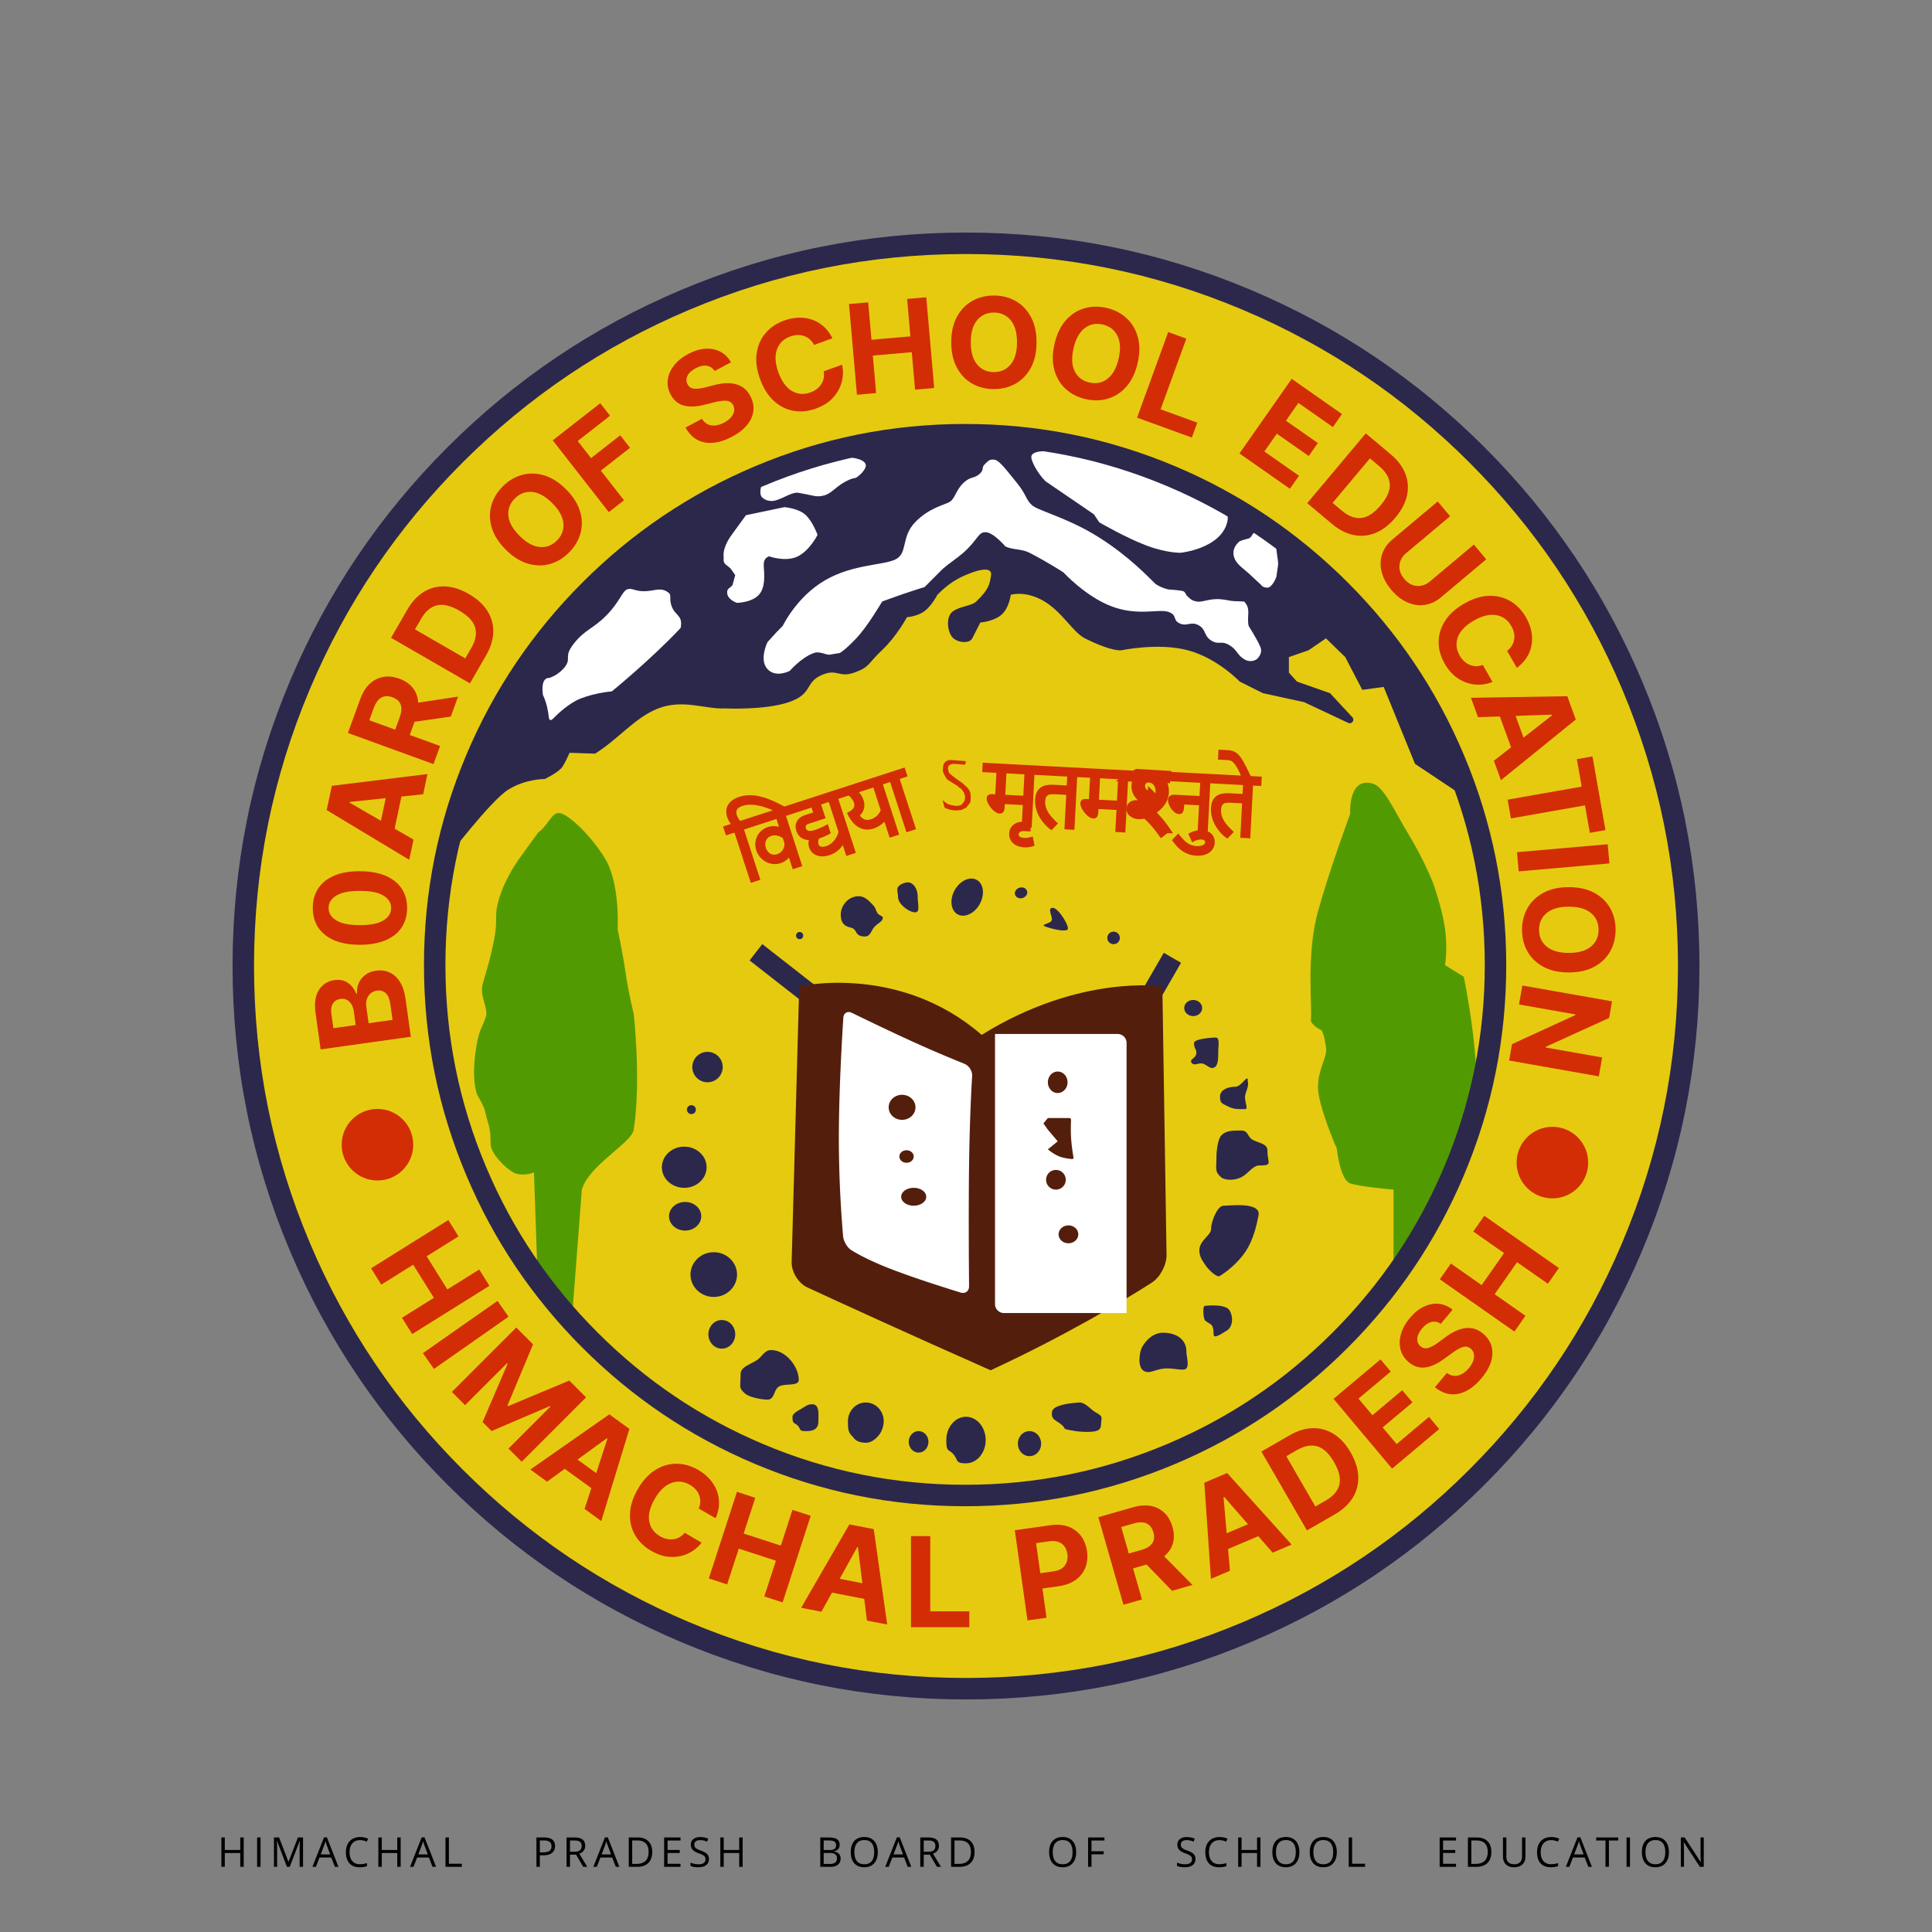 <svg height="2500" viewBox="0 0 1080 1080" width="2500" xmlns="http://www.w3.org/2000/svg" xmlns:xlink="http://www.w3.org/1999/xlink"><rect x="0" y="0" width="1080" height="1080" fill="#808080" stroke="none"/><defs><path id="a" d="m250.794 17.773.308-2.9-16.998-1-5.002 3 5.45.137a6.517 6.517 0 0 0 -1.069 1.924 7.712 7.712 0 0 0 -.421 2.156 8.159 8.159 0 0 0 .392 3.002c.317.963.796 1.82 1.439 2.573a7.568 7.568 0 0 0 2.368 1.84c.936.475 1.996.743 3.181.805.249.013.491.015.726.005s.485-.022.75-.038l.172-3.29a7.433 7.433 0 0 1 -.903.018c-.775-.04-1.456-.209-2.042-.503s-1.068-.669-1.448-1.121c-.38-.453-.658-.959-.834-1.518s-.249-1.124-.219-1.695c.023-.439.112-.885.268-1.339s.405-.863.747-1.226a3.643 3.643 0 0 1 1.299-.867c.525-.215 1.175-.302 1.95-.26.98.05 1.833.3 2.557.75a5.765 5.765 0 0 1 1.781 1.71 7.293 7.293 0 0 1 1.011 2.33c.211.862.294 1.732.248 2.61s-.209 1.686-.49 2.427-.635 1.415-1.063 2.023a8.984 8.984 0 0 1 -1.438 1.608c-.53.464-1.072.86-1.624 1.191-.553.33-1.091.596-1.615.796s-.993.333-1.407.4a9.369 9.369 0 0 0 -2.358-1.412 7.473 7.473 0 0 0 -2.424-.556c-1.097-.057-1.999.149-2.706.618-.706.469-1.084 1.164-1.132 2.086-.031.585.081 1.108.336 1.568.254.461.611.857 1.071 1.19a5.63 5.63 0 0 0 1.586.787 7.398 7.398 0 0 0 1.886.34 8.68 8.68 0 0 0 1.732-.084 7.235 7.235 0 0 0 1.685-.462 28.508 28.508 0 0 1 2.955 2.608c.94.951 1.811 1.899 2.612 2.843a56.05 56.05 0 0 1 2.168 2.71c.645.863 1.178 1.591 1.602 2.185l2.589-1.954a47.657 47.657 0 0 0 -1.765-2.436c-.686-.894-1.417-1.794-2.191-2.7s-1.557-1.78-2.349-2.62a31.195 31.195 0 0 0 -2.24-2.175l.005-.088a17.696 17.696 0 0 0 3.152-2.002 14.447 14.447 0 0 0 2.486-2.521c.701-.917 1.259-1.9 1.673-2.949a10.32 10.32 0 0 0 .711-3.285c.037-.702.008-1.4-.088-2.095-.095-.694-.24-1.362-.434-2.003s-.438-1.237-.731-1.788a7.132 7.132 0 0 0 -.982-1.426l.027-.087z"/></defs><path d="m1080 0v1080h-1080v-1080z" fill="none"/><g transform="translate(130 130)"><path d="m6 410c0-223.123 180.877-404 404-404s404 180.877 404 404-180.877 404-404 404-404-180.877-404-404z" fill="#e6ca10" fill-rule="evenodd"/><path d="m0 410c0-55.607 10.74-108.804 32.222-159.592 20.748-49.053 50.036-92.493 87.864-130.322 37.829-37.828 81.269-67.116 130.322-87.864 50.788-21.481 103.985-32.222 159.592-32.222s108.805 10.74 159.592 32.222c49.053 20.748 92.494 50.036 130.322 87.864 37.828 37.829 67.116 81.269 87.864 130.322 21.481 50.787 32.222 103.985 32.222 159.592 0 55.608-10.741 108.805-32.222 159.592-20.749 49.053-50.037 92.494-87.864 130.322-37.828 37.828-81.269 67.116-130.322 87.864-50.787 21.481-103.984 32.222-159.592 32.222-55.607 0-108.805-10.741-159.592-32.222-49.053-20.748-92.493-50.036-130.322-87.864-37.828-37.828-67.116-81.269-87.864-130.322-21.481-50.787-32.222-103.985-32.222-159.592zm12 0c0 53.985 10.425 105.624 31.274 154.918 20.14 47.615 48.573 89.785 85.298 126.511 36.725 36.724 78.895 65.157 126.51 85.297 49.294 20.849 100.933 31.274 154.918 31.274s105.625-10.425 154.918-31.274c47.616-20.141 89.786-48.573 126.511-85.297 36.724-36.725 65.156-78.895 85.297-126.511 20.849-49.293 31.274-100.932 31.274-154.918 0-53.985-10.425-105.625-31.274-154.918-20.14-47.615-48.573-89.785-85.297-126.51-36.725-36.725-78.896-65.158-126.511-85.298-49.294-20.85-100.933-31.274-154.918-31.274s-105.624 10.425-154.918 31.274c-47.615 20.14-89.785 48.572-126.51 85.298-36.726 36.725-65.158 78.895-85.298 126.51-20.85 49.294-31.274 100.934-31.274 154.918z" fill="#2c284c" fill-rule="evenodd"/><g fill="#d22d05"><path d="m77.433 578.99 43.173-26.978 5.704 9.128-17.813 11.131 11.579 18.53 17.813-11.13 5.69 9.106-43.173 26.978-5.69-9.107 17.834-11.144-11.579-18.53-17.834 11.144zm76.843 27.05-41.702 29.2-6.174-8.816 41.703-29.2zm4.32 6.07 9.386 9.386-14.273 34.1.422.421 34.1-14.273 9.386 9.386-35.998 36-7.382-7.384 23.43-23.43-.299-.299-32.57 13.94-5.027-5.028 14.026-32.659-.299-.298-23.518 23.518-7.382-7.383z" fill-rule="evenodd"/><path d="m175.809 698.258-9.331-6.78 44.141-30.856 11.222 8.153-15.726 51.502-9.331-6.78 3.767-11.612-14.862-10.798zm17.031-12.36 10.457 7.597 6.256-19.268-.322-.234z"/><path d="m270.048 718.718-9.43-5.444c1.042-2.633 1.109-5.135.2-7.506-.908-2.37-2.639-4.293-5.194-5.768-3.416-1.972-6.876-2.3-10.382-.985-3.505 1.315-6.583 4.27-9.235 8.861-2.718 4.708-3.746 8.884-3.085 12.528s2.664 6.432 6.008 8.362c2.482 1.434 4.96 1.998 7.432 1.694 2.472-.305 4.61-1.505 6.414-3.602l9.404 5.487c-1.888 2.507-4.316 4.492-7.285 5.955-2.968 1.463-6.246 2.144-9.834 2.044-3.587-.1-7.268-1.24-11.042-3.42-3.933-2.27-6.932-5.188-8.997-8.753s-3.018-7.55-2.857-11.954c.16-4.405 1.624-9.003 4.391-13.797 2.776-4.808 6.042-8.376 9.797-10.705 3.756-2.328 7.695-3.484 11.819-3.467 4.123.018 8.122 1.145 11.997 3.382 3.401 1.964 6.107 4.363 8.116 7.197 2.009 2.835 3.195 5.95 3.559 9.346.364 3.397-.235 6.911-1.796 10.545zm-3.812 33.646 15.732-48.417 10.237 3.326-6.491 19.977 20.781 6.752 6.491-19.977 10.213 3.318-15.732 48.418-10.213-3.319 6.498-20-20.78-6.752-6.499 20z" fill-rule="evenodd"/><path d="m329.169 770.966-11.322-2.2 26.965-46.62 13.616 2.646 7.514 53.322-11.323-2.2-1.493-12.117-18.033-3.505zm10.211-18.4 12.689 2.466-2.473-20.106-.391-.076z"/><path d="m379.26 779.615v-50.909h10.763v42.035h21.826v8.874z" fill-rule="evenodd"/><path d="m444.369 775.826-7.085-50.414 19.89-2.795c3.823-.537 7.183-.269 10.078.805 2.896 1.074 5.234 2.796 7.014 5.164 1.781 2.37 2.906 5.227 3.377 8.575.47 3.348.163 6.4-.923 9.154-1.085 2.755-2.893 5.042-5.424 6.862s-5.732 3.002-9.605 3.547l-8.96 1.26 2.297 16.344zm7.161-26.385 7.237-1.017c3.053-.429 5.219-1.533 6.501-3.31 1.281-1.779 1.746-3.915 1.396-6.41-.353-2.51-1.388-4.428-3.105-5.75s-4.119-1.769-7.204-1.336l-7.188 1.01zm46.487 17.627-14.032-48.937 19.307-5.536c5.56-1.594 10.288-1.382 14.186.638s6.544 5.46 7.937 10.318c.959 3.346 1.034 6.42.225 9.22-.808 2.8-2.435 5.197-4.881 7.191l15.849 16.04-11.422 3.275-14.246-14.689-7.551 2.165 4.975 17.348zm2.988-28.63 7.025-2.015c5.878-1.685 8.121-4.957 6.728-9.816-1.439-5.018-5.114-6.679-11.024-4.985l-6.977 2.001zm56.544 9.636-10.617 4.507-3.715-53.729 12.768-5.42 36.047 40.005-10.617 4.507-8.014-9.21-16.91 7.178zm-1.824-20.964 11.899-5.05-13.294-15.287-.366.156zm60.486-10.609-15.629 9.023-25.454-44.088 15.758-9.098c4.435-2.56 8.763-3.888 12.986-3.982 4.223-.093 8.144 1.006 11.763 3.298 3.62 2.292 6.752 5.727 9.395 10.306 2.651 4.592 4.065 9.038 4.242 13.338.176 4.3-.837 8.261-3.04 11.887-2.203 3.625-5.543 6.731-10.021 9.316zm-10.919-4.345 5.921-3.418c4.147-2.395 6.648-5.33 7.501-8.809.853-3.477-.142-7.677-2.984-12.6-2.826-4.894-5.953-7.834-9.383-8.82-3.43-.985-7.212-.285-11.345 2.101l-5.942 3.431z"/><path d="m648.174 690.966-32.724-38.999 26.279-22.05 5.704 6.798-18.033 15.132 7.797 9.292 16.681-13.996 5.705 6.797-16.681 13.997 7.813 9.312 18.109-15.195 5.704 6.798zm27.214-80.936c-1.664-1.136-3.408-1.48-5.234-1.032-1.825.448-3.563 1.655-5.214 3.623-1.694 2.018-2.581 3.913-2.661 5.685-.08 1.771.508 3.184 1.765 4.239 1.375 1.197 2.935 1.484 4.68.86s3.523-1.613 5.333-2.971l3.778-2.801c2.404-1.834 4.826-3.225 7.266-4.173s4.842-1.292 7.206-1.028 4.632 1.307 6.802 3.128c3.557 3.006 5.276 6.726 5.158 11.159s-2.174 9.03-6.168 13.79c-3.974 4.736-8.222 7.607-12.745 8.614s-8.934-.206-13.234-3.641l6.695-7.979c2.072 1.5 4.189 1.963 6.35 1.385 2.161-.577 4.141-1.938 5.941-4.084 1.758-2.094 2.717-4.14 2.878-6.136.16-1.996-.465-3.597-1.876-4.802-1.331-1.096-2.831-1.37-4.501-.824s-3.648 1.666-5.934 3.36l-4.63 3.351c-3.546 2.628-6.975 4.175-10.287 4.641-3.311.466-6.396-.51-9.255-2.93-2.371-1.97-3.908-4.335-4.608-7.097s-.605-5.672.286-8.732 2.529-6.012 4.915-8.855c2.429-2.895 5.047-5.009 7.853-6.342s5.598-1.863 8.375-1.589c2.776.275 5.342 1.368 7.697 3.28zm41.177 4.319-41.702-29.2 6.174-8.818 17.206 12.048 12.533-17.898-17.207-12.048 6.16-8.797 41.702 29.2-6.159 8.797-17.227-12.062-12.533 17.898 17.227 12.063z" fill-rule="evenodd"/><path d="m99.66 449.541-50.413 7.085-2.837-20.185c-.782-5.563-.16-9.914 1.868-13.052s4.928-4.973 8.703-5.503c2.97-.418 5.491.107 7.563 1.573s3.588 3.47 4.548 6.013l.492-.07c-.188-1.93.1-3.808.865-5.63.765-1.824 1.968-3.386 3.61-4.688s3.708-2.128 6.203-2.478c2.674-.376 5.155-.05 7.441.975 2.287 1.025 4.214 2.742 5.782 5.15s2.618 5.496 3.148 9.271zm-10.212-9.434-1.22-8.69c-.42-2.986-1.3-5.076-2.64-6.268-1.338-1.193-2.951-1.656-4.839-1.39-2.084.292-3.686 1.274-4.807 2.946-1.12 1.672-1.5 3.788-1.14 6.348l1.255 8.936zm-20.603 2.896-1.11-7.902c-.308-2.183-1.133-3.916-2.476-5.2s-3.008-1.786-4.994-1.507c-1.822.256-3.2 1.106-4.135 2.552-.935 1.445-1.236 3.35-.904 5.712l1.138 8.1zm28.735-65.431c-.016 4.276-1.068 7.951-3.156 11.025s-5.113 5.435-9.074 7.084-8.725 2.465-14.293 2.45c-8.336-.018-14.786-1.853-19.352-5.507s-6.848-8.672-6.848-15.052c0-4.259 1.027-7.925 3.082-11 2.055-3.074 5.034-5.439 8.937-7.096 3.902-1.658 8.63-2.478 14.181-2.46 8.386.015 14.902 1.846 19.55 5.492 4.65 3.646 6.974 8.667 6.974 15.064zm-8.923 0c0-2.917-1.467-5.245-4.4-6.985-2.934-1.74-7.333-2.602-13.2-2.585-5.784 0-10.125.87-13.025 2.61s-4.35 4.06-4.35 6.96 1.45 5.22 4.35 6.96 7.241 2.62 13.025 2.635c5.867.017 10.266-.849 13.2-2.597 2.933-1.749 4.4-4.08 4.4-6.998zm12.506-38.229-2.398 11.282-46.143-27.775 2.884-13.567 53.445-6.582-2.398 11.282-12.14 1.282-3.82 17.97zm-18.22-10.53 2.688-12.644-20.146 2.122-.083.39zm29.385-31.675-47.838-17.412 6.87-18.874c1.978-5.435 4.93-9.135 8.855-11.1 3.925-1.968 8.263-2.086 13.012-.358 3.27 1.191 5.8 2.936 7.591 5.237 1.79 2.3 2.774 5.026 2.95 8.176l22.292-3.394-4.064 11.166-20.257 2.891-2.687 7.381 16.959 6.173zm-21.406-19.246 2.5-6.867c2.091-5.746.762-9.484-3.988-11.213-4.905-1.785-8.409.211-10.512 5.99l-2.482 6.82zm50.804-41.526-9.024 15.63-44.088-25.456 9.098-15.758c2.56-4.435 5.645-7.749 9.255-9.94 3.61-2.194 7.556-3.202 11.837-3.027 4.28.175 8.71 1.584 13.288 4.228 4.593 2.651 8.04 5.795 10.343 9.43s3.406 7.573 3.31 11.814-1.434 8.601-4.02 13.08zm-11.629 1.696 3.418-5.92c2.395-4.148 3.092-7.94 2.092-11.379s-3.961-6.578-8.884-9.42c-4.894-2.826-9.073-3.808-12.536-2.947-3.463.862-6.388 3.36-8.774 7.492l-3.43 5.942zm56.329-94.528c3.926 3.925 6.524 8.006 7.796 12.242 1.27 4.236 1.359 8.35.263 12.34-1.095 3.99-3.237 7.578-6.424 10.765-3.2 3.2-6.797 5.344-10.793 6.434s-8.112.993-12.348-.29-8.305-3.876-12.207-7.778c-3.926-3.926-6.527-8.004-7.804-12.234-1.278-4.23-1.369-8.34-.273-12.33s3.243-7.585 6.442-10.784c3.188-3.187 6.776-5.329 10.766-6.424 3.99-1.096 8.103-1.008 12.339.263 4.237 1.272 8.317 3.87 12.243 7.796zm-7.716 7.716c-3.82-3.82-7.567-5.903-11.241-6.249-3.674-.345-6.893.865-9.66 3.63-2.764 2.766-3.974 5.985-3.628 9.66.345 3.672 2.428 7.42 6.248 11.24 3.809 3.808 7.553 5.888 11.232 6.24 3.68.351 6.902-.856 9.668-3.622 2.765-2.765 3.972-5.988 3.62-9.667-.351-3.68-2.431-7.424-6.24-11.232z"/><path d="m210.327 156.28-31.342-40.118 26.56-20.752 5.465 6.993-18.08 14.126 7.468 9.559 16.317-12.749 5.464 6.993-16.317 12.749 12.947 16.571zm59.188-78.903c-1.117-1.677-2.606-2.65-4.466-2.919-1.86-.268-3.924.2-6.192 1.407-2.326 1.237-3.86 2.661-4.597 4.274s-.722 3.143.049 4.591c.826 1.625 2.165 2.476 4.017 2.552 1.85.076 3.87-.177 6.058-.758l4.552-1.182c2.916-.8 5.683-1.182 8.3-1.147 2.618.034 4.974.617 7.067 1.747s3.804 2.946 5.135 5.448c2.17 4.12 2.372 8.212.602 12.278s-5.4 7.558-10.886 10.476c-5.458 2.902-10.472 3.973-15.043 3.212s-8.206-3.538-10.906-8.334l9.196-4.89c1.359 2.168 3.148 3.39 5.368 3.664s4.566-.246 7.039-1.561c2.415-1.284 4.07-2.821 4.967-4.612.896-1.79.916-3.509.06-5.155-.824-1.514-2.112-2.33-3.865-2.45s-4.006.178-6.761.892l-5.548 1.373c-4.272 1.108-8.031 1.258-11.276.45s-5.74-2.87-7.483-6.185c-1.462-2.714-2-5.482-1.615-8.305s1.564-5.486 3.537-7.99c1.972-2.503 4.597-4.626 7.874-6.369 3.337-1.774 6.555-2.753 9.657-2.938s5.888.37 8.36 1.664c2.47 1.295 4.44 3.27 5.908 5.924zm65.814-18.292-10.232 3.724c-1.347-2.49-3.22-4.149-5.621-4.977-2.4-.828-4.986-.738-7.758.27-3.706 1.35-6.182 3.79-7.427 7.32-1.246 3.531-.962 7.788.852 12.771 1.859 5.108 4.397 8.58 7.613 10.416 3.217 1.836 6.64 2.094 10.268.773 2.694-.98 4.719-2.515 6.075-4.605 1.355-2.09 1.81-4.499 1.363-7.228l10.248-3.677c.708 3.058.667 6.194-.12 9.408-.788 3.214-2.373 6.163-4.756 8.847s-5.622 4.77-9.717 6.261c-4.267 1.553-8.43 1.975-12.49 1.266-4.057-.71-7.722-2.542-10.993-5.496s-5.853-7.031-7.746-12.232c-1.898-5.217-2.533-10.012-1.903-14.386s2.277-8.134 4.94-11.282 6.099-5.486 10.304-7.017c3.69-1.343 7.267-1.873 10.729-1.59 3.463.283 6.612 1.376 9.448 3.28s5.143 4.622 6.923 8.154zm13.707 31.587-4.437-50.715 10.723-.938 1.83 20.925 21.767-1.904-1.83-20.925 10.697-.936 4.438 50.715-10.698.936-1.833-20.95-21.767 1.904 1.833 20.95z" fill-rule="evenodd"/><path d="m449.429 61.358c0 5.552-1.048 10.275-3.144 14.169-2.097 3.894-4.943 6.865-8.54 8.912-3.595 2.046-7.647 3.07-12.155 3.07-4.524 0-8.584-1.028-12.18-3.083s-6.438-5.034-8.526-8.936-3.132-8.614-3.132-14.132c0-5.552 1.044-10.275 3.132-14.17 2.088-3.893 4.93-6.864 8.526-8.91 3.596-2.047 7.656-3.07 12.18-3.07 4.508 0 8.56 1.023 12.156 3.07 3.596 2.046 6.442 5.017 8.539 8.91 2.096 3.895 3.144 8.618 3.144 14.17zm-10.912 0c0-5.403-1.177-9.525-3.53-12.367-2.354-2.842-5.486-4.263-9.397-4.263s-7.043 1.421-9.396 4.263-3.53 6.964-3.53 12.367c0 5.386 1.177 9.504 3.53 12.354s5.485 4.276 9.396 4.276 7.043-1.425 9.397-4.276c2.353-2.85 3.53-6.968 3.53-12.354zm67.422 11.618c-1.25 5.41-3.333 9.775-6.252 13.098-2.918 3.323-6.36 5.577-10.324 6.763-3.964 1.185-8.143 1.27-12.535.256-4.408-1.017-8.133-2.932-11.175-5.743-3.041-2.811-5.14-6.353-6.297-10.625-1.157-4.273-1.114-9.097.127-14.474 1.249-5.41 3.329-9.777 6.239-13.102s6.348-5.58 10.313-6.765c3.964-1.185 8.15-1.269 12.559-.251 4.392 1.014 8.109 2.922 11.153 5.725 3.043 2.804 5.149 6.338 6.315 10.604 1.167 4.267 1.126 9.104-.123 14.514zm-10.633-2.455c1.215-5.264.996-9.545-.658-12.844-1.653-3.299-4.385-5.388-8.196-6.268s-7.182-.2-10.115 2.04c-2.932 2.24-5.006 5.992-6.221 11.256-1.211 5.248-.991 9.526.66 12.832 1.652 3.307 4.383 5.4 8.194 6.28 3.81.88 7.183.196 10.117-2.052s5.007-5.996 6.219-11.244z"/><path d="m505.629 103.465 17.412-47.839 10.115 3.682-14.377 39.5 20.509 7.464-3.035 8.34zm57.241 20.02 29.202-41.702 28.1 19.676-5.09 7.269-19.284-13.502-6.957 9.937 17.837 12.49-5.09 7.269-17.838-12.49-6.972 9.957 19.365 13.56-5.09 7.27z" fill-rule="evenodd"/><path d="m614.576 162.862-13.825-11.6 32.724-38.998 13.939 11.696c3.923 3.292 6.65 6.905 8.183 10.841 1.532 3.936 1.84 7.996.924 12.182-.916 4.185-3.073 8.303-6.471 12.352-3.41 4.063-7.103 6.912-11.082 8.548-3.98 1.637-8.05 2.04-12.21 1.21-4.161-.83-8.221-2.907-12.182-6.23zm.349-11.746 5.236 4.394c3.669 3.08 7.283 4.424 10.843 4.036s7.166-2.759 10.82-7.113c3.632-4.329 5.325-8.274 5.078-11.834-.246-3.56-2.198-6.874-5.854-9.942l-5.256-4.41z"/><path d="m693.904 174.423 6.919 8.245-25.326 21.251c-2.844 2.387-5.897 3.802-9.16 4.245-3.26.444-6.502-.048-9.724-1.477-3.221-1.428-6.19-3.76-8.907-6.999-2.716-3.237-4.498-6.566-5.345-9.986-.848-3.42-.77-6.699.234-9.834 1.003-3.136 2.927-5.896 5.77-8.282l25.327-21.252 6.918 8.246-24.621 20.66c-2.222 1.864-3.45 4.127-3.682 6.788-.233 2.662.652 5.186 2.655 7.573 2.013 2.4 4.348 3.712 7.004 3.938 2.656.227 5.095-.592 7.317-2.456zm24.031 68.892-5.444-9.429c2.218-1.759 3.527-3.893 3.926-6.4s-.14-5.038-1.614-7.593c-1.972-3.416-4.805-5.43-8.5-6.044-3.692-.614-7.835.405-12.427 3.057-4.708 2.718-7.686 5.82-8.936 9.306-1.25 3.487-.91 6.902 1.02 10.246 1.435 2.483 3.298 4.211 5.59 5.183 2.295.972 4.746 1.002 7.357.088l5.4 9.454c-2.888 1.227-5.983 1.732-9.285 1.515-3.303-.218-6.482-1.267-9.54-3.147-3.055-1.88-5.673-4.709-7.853-8.483-2.27-3.932-3.408-7.959-3.414-12.079s1.16-8.047 3.502-11.78 5.909-6.986 10.702-9.754c4.808-2.776 9.42-4.233 13.837-4.372s8.406.83 11.968 2.907c3.563 2.077 6.462 5.052 8.7 8.927 1.963 3.402 3.107 6.832 3.429 10.291.323 3.46-.207 6.75-1.59 9.874-1.383 3.123-3.66 5.867-6.828 8.233z" fill-rule="evenodd"/><path d="m696.217 270.92-3.945-10.84 53.849-.897 4.744 13.034-41.836 33.903-3.945-10.838 9.616-7.52-6.283-17.263zm21.03-.726 4.422 12.147 15.96-12.475-.136-.374z"/><path d="m751.462 294.374 8.74-1.54 7.26 41.175-8.74 1.541-2.706-15.349-41.396 7.3-1.848-10.479 41.397-7.299zm18.208 58.289-50.716 4.437-.938-10.723 50.716-4.437z" fill-rule="evenodd"/><path d="m746.968 413.602c-5.552 0-10.275-1.048-14.17-3.144-3.893-2.097-6.864-4.943-8.911-8.539-2.046-3.596-3.07-7.648-3.07-12.156 0-4.524 1.028-8.584 3.083-12.18s5.034-6.438 8.936-8.526c3.903-2.088 8.614-3.132 14.132-3.132 5.552 0 10.275 1.044 14.169 3.132 3.895 2.088 6.865 4.93 8.912 8.526 2.046 3.596 3.07 7.656 3.07 12.18 0 4.508-1.024 8.56-3.07 12.156-2.047 3.596-5.017 6.442-8.912 8.54-3.894 2.095-8.617 3.143-14.17 3.143zm0-10.912c5.403 0 9.525-1.177 12.367-3.53 2.842-2.354 4.263-5.486 4.263-9.397s-1.421-7.043-4.263-9.396-6.964-3.53-12.367-3.53c-5.386 0-9.504 1.177-12.354 3.53-2.851 2.353-4.276 5.485-4.276 9.396s1.425 7.043 4.276 9.397c2.85 2.353 6.968 3.53 12.354 3.53z"/><path d="m763.745 471.683-50.135-8.84 1.614-9.156 35.4-16.248.066-.367-31.555-5.564 1.869-10.6 50.136 8.84-1.641 9.302-35.346 16.081-.078.441 31.53 5.56z" fill-rule="evenodd"/></g><g fill-rule="evenodd"><path d="m61 509.9c0-11.046 8.954-20 20-20s20 8.954 20 20-8.954 20-20 20-20-8.954-20-20zm656.8 10c0-11.046 8.954-20 20-20s20 8.954 20 20-8.954 20-20 20-20-8.954-20-20z" fill="#d22d05"/><path d="m506.763 426.5 13.79-23.884 9.664 5.58-13.789 23.884zm-176.907-2.379-33.73-26.353-7.12 9.113 33.73 26.353z" fill="#2c284c"/><path d="m316.764 421.4s55.784-12.995 102 27.1c54.927-34.152 101-27.1 101-27.1l2.344 150.1c.086 5.524-3.553 12.508-8.209 15.48-14.619 9.332-47.381 29.227-90.135 49.02-44.422-19.64-84.953-38.237-102.425-46.3-5.014-2.314-8.952-8.675-8.801-14.196z" fill="#541e0c"/><path d="m346.253 436.203c7.36 3.596 22.484 10.917 35.51 16.797a716.86 716.86 0 0 0 27.35 11.664c2.563 1.028 4.488 4.069 4.32 6.825-.471 7.733-1.317 24.092-1.669 46.51-.398 25.394-.162 58.562-.049 71 .025 2.763-2.095 4.358-4.735 3.546-8.861-2.727-28.12-8.806-41.216-14.045-9.835-3.934-16.196-7.394-19.881-9.671-2.35-1.451-4.347-5.056-4.588-7.807-.807-9.23-2.373-30.303-2.373-54.804 0-25.904 1.751-55.639 2.504-67.23.18-2.755 2.345-3.997 4.827-2.785zm153.506 167.791v-151q0-.123-.006-.245-.006-.123-.018-.245-.012-.122-.03-.244-.018-.121-.042-.242-.024-.12-.053-.24-.03-.118-.066-.235-.036-.118-.077-.233-.041-.116-.088-.23-.047-.113-.1-.224-.052-.111-.11-.22-.058-.107-.121-.213-.063-.105-.131-.207t-.142-.201q-.073-.098-.151-.193-.077-.095-.16-.186-.082-.091-.169-.178-.087-.086-.178-.17-.091-.081-.186-.16-.095-.077-.193-.15-.099-.073-.201-.141-.102-.07-.207-.132-.105-.063-.214-.121-.108-.058-.219-.11t-.224-.1q-.114-.046-.229-.088-.116-.041-.233-.077-.118-.035-.237-.065t-.239-.054q-.121-.024-.242-.042-.121-.018-.244-.03-.122-.012-.244-.018-.123-.006-.246-.006h-68.543v151q0 .123.006.245.006.123.018.245.012.122.03.243.018.122.042.242.024.12.054.24.03.119.065.236.036.118.077.233.042.116.089.23.047.113.099.224.053.11.111.219.057.108.121.213.063.106.131.208t.141.2q.073.099.151.194t.16.186q.083.09.17.177.086.087.177.17.091.082.186.16t.194.15q.098.074.2.142.102.068.208.131.105.064.213.121.108.058.219.11.111.053.225.1.113.047.229.089.115.04.233.077.117.035.236.065.119.03.24.054.12.024.242.042.121.018.243.03t.245.018q.122.006.245.006z" fill="#fff"/><path d="m366.764 489c0-3.866 3.358-7 7.5-7s7.5 3.134 7.5 7-3.358 7-7.5 7-7.5-3.134-7.5-7zm6 27.5c0-1.933 1.79-3.5 4-3.5 2.209 0 4 1.567 4 3.5s-1.791 3.5-4 3.5c-2.21 0-4-1.567-4-3.5zm1 22.5c0-2.761 3.134-5 7-5s7 2.239 7 5-3.134 5-7 5-7-2.239-7-5zm82-64c0-3.314 2.462-6 5.5-6s5.5 2.686 5.5 6-2.462 6-5.5 6-5.5-2.686-5.5-6zm-1 54.5a5.5 5.5 0 1 1 11 0 5.5 5.5 0 0 1 -11 0zm7 30.5c0-2.761 2.462-5 5.5-5s5.5 2.239 5.5 5-2.462 5-5.5 5-5.5-2.239-5.5-5zm-6-65h12a.94.94 0 0 1 .949.998c-.088 1.952-.232 6.441.05 10.502.285 4.07.999 8.571 1.329 10.516.092.544-.275.958-.824.907-1.568-.144-4.672-.526-7.004-1.423-3.25-1.25-6.5-4-6.5-4l5.5-4.5-5.5-6.5-2.5-3.5z" fill="#541e0c"/><path d="m624.755 325s-1.375-20.775 12.5-17c6.487 1.765 12 15 20.5 29s13.5 27 13.5 27 4.875 13.625 6.5 25 0 20.5 0 20.5l10.5 6.5s10.495 50 6.245 77.5-23.245 49.5-23.245 49.5l-22.255 41v-49s-18.552-1.535-24.245-3.5c-5.692-1.963-7.5-19.5-7.5-19.5s-10.627-24.13-10.5-34.5c.128-10.37 5.375-16.648 4.5-22-.351-2.152-.899-6.864-2.5-9.5 0 0-5.5-2.751-6-5.5 1.056-4.926-2.888-36.276 4-61 6.889-24.724 18-54.5 18-54.5zm-464.5 25 10.5-14.5c6.124-4.602 7.559-11.422 12-11 4.442.423 17 11.5 25.5 25.5s7 39.5 7 39.5 2.875 13.125 4.5 24.5c1.625 11.376 4.5 22.759 4.5 22.759s4.25 37.24 0 64.742c-1.152 7.455-25.04 19.788-29 33.5l-5.755 75-18.745-19.5-2.268-65.078s-6.45 2.606-11.434 0c-4.984-2.605-12.859-10.99-12.798-15.922.128-10.37-2.125-12.65-3-18-.351-2.153-2.9-6.865-4.5-9.5 0 0-3.95-9.065 0-29.5 1.45-7.504 3.037-8.563 4.805-14 1.625-5-3.666-11.672-1.698-18.647 1.72-6.1 4.045-12.765 6.393-24.854 2.349-12.088-.5-12.25 3-23.5s11-21.5 11-21.5z" fill="#529a01"/><path d="m136.5 297.001s76.19-196.896 287.5-184.001 260.5 184.001 260.5 184.001l5 19-28.5-19-17.5-43-11.976 1.625-9.53-18.312-10.764-10.465-9.73 6.651-11 3.814v8.686l4.5 5 18.5 6.5 12.476 13.436q.06.063.112.131.053.068.1.141.047.072.087.148.041.076.075.155.034.08.06.162.027.082.047.165.02.084.032.17.013.085.018.171.005.086.002.172-.002.087-.012.172-.01.086-.027.17-.017.085-.04.168-.026.082-.057.163-.03.08-.069.157-.039.078-.083.151-.045.074-.096.144-.05.07-.107.134-.057.065-.119.125-.062.06-.129.114-.067.055-.139.103-.07.048-.146.09-.076.042-.154.078-.079.035-.16.063-.082.03-.165.05-.084.022-.169.036-.085.014-.17.02-.087.007-.173.006-.087 0-.172-.009-.086-.008-.17-.023-.086-.016-.169-.039-.083-.023-.164-.052-.08-.03-.159-.067l-24.66-11.605-23-5-13-6.5s-12.5-13.125-29-17.5-37 0-37 0-5 1.1-20.5-6.65c-6.747-3.375-12.625-14.763-23-20.85s-18.5-3.5-18.5-3.5-.75 7.125-5 11-12 4.5-12 4.5-3.125 6.1-4.5 8.85-7.125 2.75-10.5 0-4.75-12.35 0-15.35 10.083-2.583 13-5.5c6.25-6.25 7.211-8.572 8-14.5.79-5.928-10.5-1.5-10.5-1.5s-5.625 1.875-10.5 5-9 7.5-9 7.5-3 5.875-7 9-10 3.5-10 3.5-5.75 10.75-14 18.5-6.625 9.375-15.5 12.5-9.375-2.625-18.5 1.5-4.529 10.375-18 15-35.884 3.5-35.884 3.5c-10.67.578-23.257-5.35-37.116 0-13.04 5.035-21.967 16.905-35.34 25.293l-14.283-.474s-1.928 4.588-3.877 7.681-10 7-10 7-10.63-.227-20.5 6-34 38-34 38z" fill="#2c284c"/><g fill="#fff"><path d="m191 229.5c6.174-7.69 10.625-8 18-15.5s8.787-13.38 11.5-14.5 4 1 9.5 1 8.625-2.125 12.5 0 1 3.125 3 8.5 6.354 4.834 5 12c-16.509 17.611-38.5 35.5-38.5 35.5s-8.875.625-17.5 4c-6.098 2.386-12.322 8.147-15.445 11.318-1.161 1.18-2.085.838-2.255-.809-.32-3.109-1.15-8.125-3.3-12.509-1.404-10.466 3.5-9.5 3.5-9.5s5.5-1.625 9-6.5-1.174-5.31 5-13zm96-71.5 21.5-4.5s8 .625 12 4.5 6.5 11 6.5 11-4.25 8.625-11 12-16 0-16 0-2.59.57-3 3.5 1.625 11.625-2 17-13 5.5-13 5.5-5.25-1.625-5.5-5.5c-.284-2.75 1.823-2.704 3-4.5l1.5-5.5-2.5-3.574c-.713-.922-2.718-1.982-3.5-3.13-.808-1.188-.382-2.471-.5-3.796-.5-5.625 4.5-12 4.5-12zm31.5-24.5s3.875-3 10-5 14.5-3 14.5-3 10.5.375 11 4.5c.16 1.32-1.25 3.75-4 6s-1.5.25-7 3-8.206 6.977-12.5 8-5 .125-14-1.5c-4.59-.829-10.946 5.177-16 4.5 0 0-2.375 0-4.5-2s0-8 0-8 2.875-2.375 8.5-4 14-2.5 14-2.5zm82.568 16.954c2.716-1.746 3.465-6.67 7.432-10.454 3.966-3.785 6-2.375 9-5s.875-3.5 3-5.5 2.651-2.926 5.502-2.5c2.85.426 7.248 6.625 12.498 13s4.934 9.416 8.502 12.5c3.568 3.085 20.373 7.125 37.498 18 17.12 10.871 27.687 22.35 31.003 25.5 1.385 1.316 4.452 2.78 7.5 3.5 0 0 7.224.434 8.497 1 1.272.566 1.125 1.875 2.5 3s1.75 2.17 5 2.757 7.125-1.882 13.5-1.257 2.414.99 13 1.257c4.052 4.358 1.305 7.808 2.5 13.63 0 0 4.75 7.488 6.5 11.613s-1.998 7-1.998 7-3.002 2.375-7.002 0-3.875-5.375-8.5-8-5.75.25-10-2.5-2.622-6.125-6.997-8.5-6.253.875-10.503-1-1.086-4.75-6.497-6.5c-5.412-1.75-16.878 2.5-31.503-3s-26.998-19-26.998-19-8.127-5.375-19.002-11c-4.387-2.27-9.222-1.551-13.429-3.5 0 0-6.767-7.947-11.069-8-4.303-.053-3.973 3.842-12.502 11.5-2.75 2.47-8.393 6.25-11.5 9l-10.114 10.131s-5.946 1.839-11.886 3.869-11.87 4.257-11.87 4.257-8.102 13.925-14.63 20.743-9 8-9 8l-5.98 1c-2.53-.16-5.569-2.054-8.52-1-7 2.5-13.5 10-13.5 10s-7.712 4.178-12.5-1 0-15 0-15 2.86-3.222 5-5.5c2.141-2.279 3.563-3.614 3.563-3.614s7.578-16.04 23.437-25.386 33.56-8.397 40-12 2.71-12.304 10.5-20.5 16.852-9.8 19.568-11.546z"/><path d="m480 125.5 52 15.5s27.75 6.25 24 21-26 17-26 17-7.625.25-19-4-26.5-13-26.5-13l-3-4.5-27.092-18.5c-4.63-4.633-7.908-11.297-7.908-13.5 0-7.5 33.5 0 33.5 0zm82.5 47.5s-.375-.5 5.5-2c1.902-.486 1.911-3.423 4.5-4l6 1.5s5.625.125 5 6.5c-.266 2.716.958 7.287 1 10.5l-1 7s-2.25 6-5 6-3.5-1.5-3.5-1.5l-6.982-6.5c-2.982-2.612-6.1-4.777-7.518-7.5-3.125-6 2-10 2-10z"/></g><g fill="#2c284c"><path d="m107 409.5c0-41.026 7.925-80.276 23.774-117.749 15.308-36.191 36.917-68.241 64.826-96.15 27.91-27.91 59.96-49.519 96.151-64.827 37.473-15.85 76.723-23.774 117.749-23.774s80.276 7.925 117.748 23.774c36.192 15.308 68.242 36.917 96.152 64.826 27.909 27.909 49.518 59.96 64.826 96.151 15.849 37.473 23.774 76.722 23.774 117.749s-7.925 80.276-23.774 117.748c-15.308 36.192-36.917 68.243-64.826 96.152-27.91 27.909-59.96 49.518-96.151 64.826-37.473 15.849-76.722 23.774-117.749 23.774s-80.276-7.925-117.749-23.774c-36.191-15.308-68.242-36.917-96.15-64.826-27.91-27.91-49.519-59.96-64.827-96.152-15.85-37.472-23.774-76.722-23.774-117.748zm12 0c0 39.404 7.609 77.095 22.826 113.074 14.7 34.754 35.453 65.534 62.26 92.34 26.805 26.806 57.586 47.559 92.34 62.26 35.978 15.217 73.669 22.826 113.074 22.826s77.096-7.609 113.074-22.826c34.754-14.7 65.535-35.453 92.34-62.26 26.807-26.805 47.56-57.586 62.26-92.34 15.217-35.978 22.826-73.669 22.826-113.074 0-39.404-7.609-77.096-22.826-113.074-14.7-34.754-35.453-65.535-62.26-92.34-26.806-26.807-57.586-47.56-92.34-62.26-35.979-15.216-73.67-22.826-113.074-22.826s-77.095 7.609-113.074 22.827c-34.754 14.7-65.534 35.452-92.34 62.259-26.807 26.806-47.56 57.586-62.26 92.34-15.216 35.979-22.826 73.67-22.826 113.074z"/><path d="m257 466.5a8.5 8.5 0 1 1 17 0 8.5 8.5 0 0 1 -17 0zm58-73.5a2 2 0 1 1 4 0 2 2 0 0 1 -4 0zm-75 129.5c0-6.352 5.596-11.5 12.5-11.5s12.5 5.148 12.5 11.5c0 6.351-5.596 11.5-12.5 11.5s-12.5-5.149-12.5-11.5zm4 27.4c0-4.419 4.03-8 9-8s9 3.581 9 8c0 4.418-4.03 8-9 8s-9-3.582-9-8zm12 32.6c0-6.904 5.82-12.5 13-12.5s13 5.596 13 12.5c0 6.903-5.82 12.5-13 12.5s-13-5.597-13-12.5zm10 33.4c0-4.419 3.358-8 7.5-8s7.5 3.581 7.5 8c0 4.418-3.358 8-7.5 8s-7.5-3.582-7.5-8zm112 60.1c0-3.314 2.462-6 5.5-6s5.5 2.686 5.5 6c0 3.313-2.462 6-5.5 6s-5.5-2.687-5.5-6zm21-1c0-7.18 4.925-13 11-13s11 5.82 11 13-4.925 13-11 13-4.25-1.75-7-5-4-.82-4-8zm40 2c0-3.866 2.91-7 6.5-7s6.5 3.134 6.5 7-2.91 7-6.5 7-6.5-3.134-6.5-7zm81.2-62c7.18 0 13 3.596 13 10.5 0 2.793 1.61 7.373 0 9.454-1.212 1.566-6.618-.114-11.2 0-4.376.11-7.912 2.046-10 2.046-7.18 0-4.806-11.024-4-13 .806-1.977 5.02-9 12.2-9zm37.216-12.324c2.197 3.962 1.652 9.346-1.916 11.324-1.444.8-4.899 3.292-6.467 3-1.18-.22-.072-3.505-1.533-6-.575-.983-3.364-2.065-4-3.078-.907-1.443-1.268-7.8 0-7.922s11.72-1.286 13.916 2.676zm-25.416-169.176c0-2.485 2.239-4.5 5-4.5s5 2.015 5 4.5-2.239 4.5-5 4.5-5-2.015-5-4.5zm-43-39.2a3.5 3.5 0 1 1 7 0 3.5 3.5 0 0 1 -7 0zm-51.571-24.169c-.485-1.584.621-3.327 2.47-3.892 1.848-.565 3.739.261 4.224 1.845.484 1.585-.622 3.328-2.47 3.893-1.849.565-3.74-.261-4.224-1.846zm-32.092 10.991c-3.864-2.142-4.609-8.186-1.664-13.5 2.946-5.313 8.466-7.884 12.33-5.742 3.865 2.142 4.61 8.186 1.664 13.5-2.945 5.313-8.465 7.884-12.33 5.742zm-65.337-.122c0-4.418 3.925-10 10-10 3.523 0 6.063 2.779 8.5 5.5.967 1.08 1.425 3.52 2.5 4.5.889.81 2.5 1.16 2.5 2 0 2.288-3.271 3.266-5 5.5-1.61 2.08-2.071 5-5 5-6.075 0-3.856-4.038-8-5s-5.5-3.082-5.5-7.5zm32-9.742c0-2.064-.882-3.946 0-5.365 1.007-1.618 3.882-2.635 5.5-2.635 3.038 0 5.5 3.581 5.5 8 0 4.418 1.538 8.742-1.5 8.742-3.037 0-9.5-4.324-9.5-8.742zm86 12.742c0-2.485-2.538-6.5.5-6.5 3.037 0 8.5 9.015 8.5 11.5s-8.799.327-12.5-1 3.5-1.515 3.5-4zm79.5 69c0-2.124 8.845-2.94 12-3 2.588-.049 1.5 4.675 1.5 8 0 3.865.09 9-3.5 9-1.645 0-3.595-2.227-5.452-2.5-2.195-.324-4.262 1.218-5.548 0-2.375-2.25 1.839-2.679 2.214-5.429s-1.214-2.205-1.214-6.071zm14.5 29.9c0-3.867 4.91-5.4 8.5-5.4s7-7.366 7-3.5c0 1.111.434 1.421 0 3.5-.263 1.257-1.461 4.198-1.5 5.4-.12 3.718 1.933 7.1 0 7.1-3.59 0-6 .274-9.5-1.5s-4.5-1.735-4.5-5.6zm-2 33.6c0-2.923.747-9.329 2.5-11.5 2.554-3.163 6.916-3 11.5-3 3.632 0 3.395 3.362 6 5 2.941 1.85 8.5 2.192 8.5 6 0 7.18 3.232 8.5-4.5 8.5-3.641 0-6.205 4.551-10 6.5-4.262 2.19-9.648 1.72-11.5 0-3.5-3.25-2.5-4.32-2.5-11.5zm-3 40.5c0-3.866 3.41-13 7-13s21.125-2.25 19.5 5.5c-.747 3.563-2.399 13.121-7.5 20.5-5.992 8.667-14.5 13.5-14.5 13.5-2.083 0-6.196-3.893-8.168-7-1.426-2.248-2.517-3.772-2.832-6.5-.75-6.5 6.5-9.134 6.5-13zm-88.877 102.061c.366-2.072 3.593-3.304 7.044-4.032 4.248-.896 8.833-1.029 8.833-1.029 3.11.548 5.767 3.773 7.767 5.061 2.896 1.865 4.413 2.127 3.931 4.862-.438 2.484.403 4.906-2.698 5.94-2.67.89-9.043.621-12.566 0-7.614-1.343-3.856-.663-6.934-3.363s-6.192-2.816-5.377-7.439zm-114.123 5.439c0-5.799 4.477-10.5 10-10.5s10 4.701 10 10.5c0 2.54-1.071 5.684-2.5 7.5-1.834 2.331-4.395 4.5-7.5 4.5-5.523 0-7-3-7-3-2.5-2.625-3-3.2-3-9zm-31-2.5c0-2 3.578-3.624 5.5-4.802 2.325-1.425 3.233-2.198 5.5-2.198 4.142 0 3.5 5.081 3.5 9.5 0 4.418-2.858 5.5-7 5.5s-2.625-1-4.5-3-3-.582-3-5zm-29-23.8c0-4.15 5.177-5.324 9-7.8 3.045-1.973 4.327-5.7 8-5.7 8.284 0 15.5 9.244 15.5 16.7 0 3.904-8.556 1.535-11.5 4-2.678 2.242-2.054 7-6 7-2.998 0-10.107-1.247-12.5-3.4-3.75-3.375-2.5-3.345-2.5-10.8zm-30-147.9a2.5 2.5 0 1 1 5 0 2.5 2.5 0 0 1 -5 0z"/></g></g><g fill="#d22d05" transform="translate(271.46 287.982)"><path d="m17.578 43.656-4.389 1.426 9.126 28.086-3.427 1.113-9.126-28.086-4.765 1.548-.997-3.072 4.765-1.548c-1.364-1.59-2.304-3.179-2.82-4.767a8.324 8.324 0 0 1 -.422-3.005 6.28 6.28 0 0 1 .796-2.777c.481-.865 1.2-1.652 2.155-2.363s2.17-1.306 3.647-1.786a17.654 17.654 0 0 1 5.896-.876c1.994.045 4.029.347 6.104.904 2.076.558 4.202 1.33 6.379 2.317s4.416 2.108 6.718 3.362l-3.636 1.182c-.512-.25-1.191-.572-2.036-.967a44.762 44.762 0 0 0 -6.378-2.387 29.38 29.38 0 0 0 -3.881-.853 21.941 21.941 0 0 0 -4.014-.232 14.1 14.1 0 0 0 -3.904.68c-1.017.33-1.832.725-2.444 1.186-.613.461-1.064.97-1.353 1.526a3.75 3.75 0 0 0 -.43 1.768c.002.623.107 1.255.315 1.896.408 1.254 1.236 2.64 2.484 4.16l4.64-1.507zm23.448-7.62-4.389 1.427 9.126 28.086-3.427 1.113-2.424-7.46-.09.006c-.193.355-.431.737-.714 1.145a7.607 7.607 0 0 1 -1.045 1.194 9.5 9.5 0 0 1 -1.454 1.108c-.556.35-1.21.647-1.962.891-1.38.449-2.723.592-4.03.432a9.844 9.844 0 0 1 -3.626-1.167c-1.109-.618-2.077-1.428-2.903-2.43s-1.443-2.13-1.85-3.384-.56-2.494-.459-3.72c.102-1.228.421-2.367.958-3.42s1.26-1.976 2.171-2.773 1.974-1.392 3.186-1.786c.334-.108.765-.217 1.291-.327s1.114-.161 1.763-.157c.648.005 1.346.09 2.093.256s1.508.469 2.283.91l.076-.048-2.39-7.356-18.807 6.111-.998-3.072 26.623-8.65zm-4.072 13.777c-1.222-.774-2.454-1.317-3.695-1.63s-2.517-.256-3.826.17c-1.031.334-1.842.813-2.433 1.436a5.85 5.85 0 0 0 -1.287 2.047c-.267.742-.388 1.509-.361 2.301s.148 1.523.365 2.192a7.12 7.12 0 0 0 1.055 2.037 6.203 6.203 0 0 0 1.676 1.569c.65.412 1.381.683 2.193.812s1.685.042 2.618-.261c.962-.313 1.78-.782 2.454-1.41.674-.627 1.204-1.319 1.59-2.076s.619-1.541.701-2.353c.083-.813.016-1.553-.202-2.222zm17.409-12.98-1.508-4.64-15.004 4.876-.998-3.072 32.433-10.538.998 3.072-4.389 1.425 9.805 30.176-3.427 1.114-2.35-7.23-.09.005a12.183 12.183 0 0 1 -1.633 2.726 12.997 12.997 0 0 1 -4.21 3.47c-.739.379-1.436.674-2.09.887-1.24.403-2.41.61-3.507.62-1.098.01-2.086-.15-2.964-.481a5.975 5.975 0 0 1 -2.243-1.466 5.996 5.996 0 0 1 -1.369-2.328c-.312-.961-.414-1.844-.306-2.65.108-.805.305-1.524.593-2.156l-.048-.077c-1.104.112-2.07.064-2.9-.143-.83-.208-1.543-.52-2.14-.934s-1.085-.91-1.465-1.488-.675-1.186-.883-1.827a7.036 7.036 0 0 1 -.364-2.365c.02-.769.207-1.484.562-2.146.354-.662.873-1.258 1.556-1.788.682-.53 1.56-.97 2.633-1.318zm4.425 1.958-8.15 2.648c-.432.14-.842.312-1.23.515-.389.203-.71.458-.965.764a2.354 2.354 0 0 0 -.502 1.087c-.08.419-.026.914.16 1.485.226.697.559 1.212.999 1.547.44.334.95.542 1.53.623.581.08 1.213.057 1.895-.073a17.02 17.02 0 0 0 2.088-.54c1.087-.353 2.167-.773 3.241-1.26s2.022-.958 2.846-1.41l1.032 3.176a25.155 25.155 0 0 1 -2.598 1.283c-.467.198-.94.39-1.419.577-.478.186-.934.35-1.365.49l-.565.183c-.15.202-.294.469-.433.799a5.22 5.22 0 0 0 -.317 1.085 6.13 6.13 0 0 0 -.097 1.233c.009.428.078.845.21 1.249.18.557.45.997.81 1.319.359.322.778.548 1.26.677s1.016.166 1.607.113a8.455 8.455 0 0 0 1.848-.393 9.496 9.496 0 0 0 3.014-1.603 12.77 12.77 0 0 0 2.272-2.32 12.818 12.818 0 0 0 1.531-2.612c.387-.896.65-1.721.79-2.475l-5.812-17.888-6.185 2.01zm36.407-20.355-4.389 1.426 9.126 28.086-3.427 1.114-3.178-9.78-.09.006c-.277.429-.628.878-1.053 1.347-.425.47-.92.923-1.487 1.361s-1.194.85-1.885 1.237-1.44.71-2.248.973c-1.616.525-3.094.681-4.434.47a9.003 9.003 0 0 1 -3.647-1.414 12.294 12.294 0 0 1 -2.922-2.77 21.519 21.519 0 0 1 -2.241-3.627c.879-.424 1.596-.896 2.15-1.415s.967-1.057 1.232-1.613a4.313 4.313 0 0 0 .437-1.679 4.477 4.477 0 0 0 -.207-1.596 8.063 8.063 0 0 0 -.46-1.098 9.167 9.167 0 0 0 -.762-1.243c-.31-.43-.676-.87-1.098-1.318s-.911-.882-1.464-1.303l-6.039 1.962-.998-3.072 28.086-9.125zm-18.348 5.962a12.357 12.357 0 0 1 2.087 2.406c.614.917 1.08 1.864 1.396 2.839.231.71.361 1.43.39 2.16.03.73-.057 1.447-.26 2.152a7.121 7.121 0 0 1 -.95 2.019 7.243 7.243 0 0 1 -1.666 1.731c.526.861 1.092 1.559 1.697 2.094s1.241.929 1.909 1.182c.667.253 1.36.37 2.078.353a7.74 7.74 0 0 0 2.206-.394c.724-.235 1.411-.55 2.06-.946s1.24-.854 1.772-1.373.997-1.09 1.396-1.713a9.12 9.12 0 0 0 .953-1.973l-4.536-13.96zm27.753-9.018-4.388 1.426 9.126 28.086-3.428 1.114-9.125-28.086-4.765 1.548-.998-3.072 12.58-4.087z"/><path d="m14.712 45.638-.263.086 9.126 28.086-5.33 1.731-9.125-28.086-4.765 1.548-1.615-4.973 4.345-1.411c-.964-1.31-1.66-2.628-2.09-3.953a9.315 9.315 0 0 1 -.47-3.364 7.267 7.267 0 0 1 .92-3.213c.551-.99 1.362-1.883 2.432-2.68 1.043-.776 2.355-1.42 3.935-1.934a18.649 18.649 0 0 1 6.228-.925c2.074.047 4.188.36 6.34.939 2.13.571 4.307 1.362 6.533 2.372 1.986.9 4.023 1.91 6.11 3.03l67.222-21.842 1.616 4.974-4.388 1.426 9.126 28.086-5.33 1.732-9.125-28.086-4.076 1.324 9.125 28.086-5.33 1.732-2.93-9.022-.006.006a12.467 12.467 0 0 1 -1.616 1.481c-.606.469-1.276.908-2.01 1.318-.748.418-1.557.769-2.427 1.052-1.768.574-3.401.743-4.899.506a9.991 9.991 0 0 1 -4.047-1.57 13.29 13.29 0 0 1 -3.16-2.993 22.524 22.524 0 0 1 -2.345-3.795l-.443-.904.906-.437c.788-.38 1.422-.795 1.903-1.245.463-.433.8-.871 1.012-1.314.208-.434.321-.864.34-1.291a3.487 3.487 0 0 0 -.159-1.243 7.102 7.102 0 0 0 -.404-.96 8.187 8.187 0 0 0 -.68-1.106c-.283-.395-.62-.8-1.013-1.215-.28-.297-.592-.588-.937-.873l-5.792 1.881 9.805 30.176-5.33 1.732-1.97-6.068a14.081 14.081 0 0 1 -2.862 3.135 14.02 14.02 0 0 1 -2.351 1.534c-.787.403-1.533.72-2.238.948-1.338.435-2.607.658-3.807.669-1.223.011-2.331-.17-3.325-.546a6.961 6.961 0 0 1 -2.614-1.71 6.982 6.982 0 0 1 -1.597-2.71c-.359-1.105-.474-2.136-.346-3.092.048-.362.114-.71.196-1.044a8.169 8.169 0 0 1 -1.803-.23c-.948-.237-1.77-.598-2.468-1.082a6.45 6.45 0 0 1 -1.73-1.759 8.55 8.55 0 0 1 -.998-2.068 8.029 8.029 0 0 1 -.413-2.7c.024-.927.25-1.791.68-2.593.422-.787 1.03-1.489 1.825-2.105.774-.602 1.753-1.094 2.937-1.479l4.357-1.416-.89-2.737-14.315 4.652 9.125 28.086-5.33 1.731-2.12-6.527c-.244.3-.52.593-.825.88-.46.433-.995.841-1.606 1.226a9.74 9.74 0 0 1 -2.186.997c-1.52.493-3.007.651-4.461.473a10.836 10.836 0 0 1 -3.99-1.286 11.104 11.104 0 0 1 -3.188-2.668 11.24 11.24 0 0 1 -2.03-3.71c-.45-1.382-.617-2.753-.504-4.114.113-1.357.467-2.62 1.063-3.79a10.202 10.202 0 0 1 2.404-3.072 10.003 10.003 0 0 1 3.535-1.984c.369-.12.834-.238 1.397-.355a9.364 9.364 0 0 1 1.974-.178 11.051 11.051 0 0 1 2.841.42l-1.429-4.398zm-2.783-1.198 9.126 28.085-1.525.496-9.126-28.086-4.765 1.548-.38-1.17 5.24-1.702-.976-1.139c-1.277-1.488-2.153-2.964-2.628-4.425a7.334 7.334 0 0 1 -.374-2.646 5.293 5.293 0 0 1 .67-2.34c.413-.74 1.039-1.423 1.879-2.048.867-.645 1.987-1.191 3.36-1.637a16.66 16.66 0 0 1 5.563-.827c1.914.043 3.87.333 5.868.87 2.023.544 4.098 1.298 6.225 2.262 2.063.936 4.184 1.993 6.362 3.172l.377.204 66.135-21.488.38 1.17-4.388 1.425 9.125 28.086-1.525.496-9.125-28.086-7.88 2.56 9.125 28.086-1.525.496-3.11-9.572-1.369.095-.271.421a9.579 9.579 0 0 1 -.954 1.218c-.385.425-.838.84-1.358 1.241-.526.408-1.114.793-1.76 1.155-.635.354-1.325.652-2.07.895-1.464.475-2.787.62-3.969.433a8.014 8.014 0 0 1 -3.247-1.257c-1.001-.67-1.896-1.52-2.684-2.548a20.291 20.291 0 0 1 -1.693-2.602 8.572 8.572 0 0 0 1.492-1.101c.647-.605 1.13-1.242 1.45-1.912a5.302 5.302 0 0 0 .534-2.065 5.47 5.47 0 0 0 -.255-1.95 9.064 9.064 0 0 0 -.517-1.236 10.16 10.16 0 0 0 -.844-1.379c-.335-.467-.73-.94-1.183-1.421a13.03 13.03 0 0 0 -1.585-1.413l-.416-.317-8.703 2.827 9.805 30.176-1.525.496-2.282-7.022-1.471.102-.244.552c-.417.944-.916 1.779-1.497 2.503a12.085 12.085 0 0 1 -1.872 1.89c-.663.529-1.334.968-2.014 1.316-.692.355-1.34.63-1.944.826-1.143.371-2.212.562-3.207.57-.974.01-1.84-.129-2.602-.416a4.987 4.987 0 0 1 -1.874-1.221 5.006 5.006 0 0 1 -1.14-1.946c-.265-.817-.354-1.553-.266-2.207.095-.708.266-1.333.512-1.876l.222-.49-.662-1.059-.62.063c-.987.1-1.839.061-2.555-.118-.712-.179-1.316-.44-1.813-.785a4.47 4.47 0 0 1 -1.2-1.216 6.564 6.564 0 0 1 -.767-1.587 6.046 6.046 0 0 1 -.315-2.03c.015-.611.163-1.177.443-1.7.288-.537.717-1.027 1.288-1.47.59-.459 1.367-.844 2.329-1.157l6.259-2.033-2.126-6.542-18.12 5.888 9.126 28.086-1.525.495-2.356-7.252-1.418.099-.262.483c-.175.322-.393.673-.656 1.05-.243.35-.546.696-.908 1.037-.366.344-.8.674-1.301.99a7.763 7.763 0 0 1 -1.74.787c-1.238.402-2.438.532-3.598.39a8.854 8.854 0 0 1 -3.261-1.049 9.12 9.12 0 0 1 -2.618-2.192 9.259 9.259 0 0 1 -1.671-3.057c-.366-1.126-.504-2.236-.413-3.329a8.125 8.125 0 0 1 .852-3.047 8.22 8.22 0 0 1 1.938-2.475 8.022 8.022 0 0 1 2.837-1.587c.3-.098.695-.198 1.186-.3.457-.095.974-.14 1.551-.136a9.067 9.067 0 0 1 1.885.232c.648.144 1.316.412 2.004.803l.519.296 1.245-.78-2.94-9.049-19.76 6.42zm66.174-17.08a11.365 11.365 0 0 0 -1.918-2.213l-1.312-1.159 13.148-4.272 4.948 15.227-.108.316c-.263.769-.615 1.498-1.057 2.188-.44.687-.953 1.317-1.54 1.89a10.91 10.91 0 0 1 -4.221 2.554 8.734 8.734 0 0 1 -2.49.442 6.424 6.424 0 0 1 -2.458-.417c-.781-.296-1.52-.752-2.217-1.368-.68-.601-1.309-1.375-1.887-2.322l-.473-.773.723-.546a6.252 6.252 0 0 0 1.44-1.492 6.126 6.126 0 0 0 .818-1.735 5.778 5.778 0 0 0 .222-1.837 7 7 0 0 0 -.342-1.891 10.481 10.481 0 0 0 -1.276-2.592zm1.662-1.112c.665.994 1.17 2.023 1.516 3.086.26.798.406 1.607.438 2.43a7.768 7.768 0 0 1 -.297 2.467 8.112 8.112 0 0 1 -2.25 3.664c.33.455.675.84 1.031 1.155.514.454 1.048.786 1.601.996a4.442 4.442 0 0 0 1.7.288 6.75 6.75 0 0 0 1.92-.345 8.914 8.914 0 0 0 3.443-2.084 8.687 8.687 0 0 0 1.253-1.536c.296-.462.542-.946.738-1.452l-4.12-12.681-8.04 2.612c.378.436.734.902 1.067 1.4zm-29.435 14.24 7.199-2.34-2.506-7.71 8.088-2.628 6.2 19.08-.047.25c-.153.828-.438 1.724-.855 2.689a13.813 13.813 0 0 1 -1.649 2.815 13.763 13.763 0 0 1 -2.45 2.503 10.487 10.487 0 0 1 -3.327 1.772 9.444 9.444 0 0 1 -2.067.437c-.71.065-1.361.017-1.957-.142a4.014 4.014 0 0 1 -1.669-.9c-.492-.441-.856-1.026-1.092-1.753a5.284 5.284 0 0 1 -.259-1.539 7.13 7.13 0 0 1 .113-1.433c.086-.465.212-.895.38-1.292a4.89 4.89 0 0 1 .55-1.006l.19-.257.87-.283c.413-.134.85-.291 1.311-.47.47-.183.933-.372 1.391-.566a23.515 23.515 0 0 0 1.781-.843l-.409-1.258c-.57.288-1.186.582-1.848.883a32.014 32.014 0 0 1 -3.345 1.301c-.75.244-1.488.435-2.211.572-.79.15-1.53.176-2.218.08a4.197 4.197 0 0 1 -1.999-.817c-.606-.461-1.054-1.14-1.345-2.034-.238-.734-.302-1.394-.19-1.98.112-.589.35-1.102.715-1.54.34-.41.764-.746 1.27-1.01.438-.23.9-.424 1.385-.581zm-36.615 2.078-2.114.687-.433-.527c-1.328-1.616-2.216-3.112-2.663-4.486a7.176 7.176 0 0 1 -.364-2.201 4.736 4.736 0 0 1 .543-2.234c.359-.69.905-1.311 1.639-1.863.701-.528 1.613-.974 2.736-1.339a15.096 15.096 0 0 1 4.179-.727c1.41-.048 2.808.033 4.197.242 1.372.207 2.71.5 4.013.882a45.72 45.72 0 0 1 6.521 2.44c.686.322 1.263.595 1.732.82l2.246 1.083zm46.334-3.133-2.505-7.711 4.283-1.392 5.422 16.687c-.135.616-.36 1.29-.676 2.02a11.826 11.826 0 0 1 -3.509 4.546 8.504 8.504 0 0 1 -2.7 1.434 7.45 7.45 0 0 1 -1.628.348c-.473.042-.893.015-1.26-.083a2.04 2.04 0 0 1 -.85-.455c-.225-.203-.4-.497-.526-.884-.1-.31-.154-.63-.16-.96-.008-.36.019-.705.079-1.032a4.23 4.23 0 0 1 .42-1.226l.22-.072c.45-.146.924-.315 1.42-.509.488-.19.97-.385 1.446-.587a26.077 26.077 0 0 0 2.703-1.335l.707-.404-1.657-5.1-1.059.582c-.8.44-1.727.899-2.777 1.376a30.03 30.03 0 0 1 -3.137 1.22c-.67.218-1.325.387-1.965.509-.575.109-1.098.13-1.57.064a2.231 2.231 0 0 1 -1.064-.428c-.274-.209-.492-.562-.653-1.06-.133-.409-.176-.738-.128-.989.047-.25.143-.46.288-.634.17-.204.39-.376.66-.518a6.942 6.942 0 0 1 1.075-.45zm-46.952 1.231 17.456-5.672a43.714 43.714 0 0 0 -5.666-2.073 28.39 28.39 0 0 0 -3.749-.823 20.947 20.947 0 0 0 -3.832-.222 13.108 13.108 0 0 0 -3.628.631c-.91.296-1.628.641-2.152 1.035-.492.37-.847.766-1.067 1.188-.213.41-.319.845-.317 1.304a5.19 5.19 0 0 0 .267 1.59c.322.991.95 2.093 1.883 3.304zm20.407 6.55c1.345.338 2.674.923 3.986 1.754l.304.193.96 2.955c.261.802.343 1.68.246 2.632a7.613 7.613 0 0 1 -.806 2.706 8.445 8.445 0 0 1 -1.8 2.354c-.781.728-1.723 1.27-2.825 1.629-1.085.352-2.113.452-3.083.298a6.704 6.704 0 0 1 -2.573-.956 7.195 7.195 0 0 1 -1.945-1.82 8.11 8.11 0 0 1 -1.201-2.321 8.91 8.91 0 0 1 -.414-2.468 7.11 7.11 0 0 1 .42-2.673 6.838 6.838 0 0 1 1.502-2.396c.708-.746 1.657-1.313 2.85-1.7 1.492-.485 2.952-.547 4.38-.188zm-.488 1.939c1.036.261 2.07.7 3.101 1.318l.735 2.263c.174.535.227 1.139.159 1.811a5.632 5.632 0 0 1 -.599 2.001 6.463 6.463 0 0 1 -1.38 1.798c-.566.527-1.26.924-2.08 1.19-.782.254-1.5.33-2.153.226a4.728 4.728 0 0 1 -1.814-.67 5.21 5.21 0 0 1 -1.408-1.318 6.119 6.119 0 0 1 -.908-1.752 6.927 6.927 0 0 1 -.317-1.916 5.131 5.131 0 0 1 .303-1.928c.22-.61.577-1.177 1.072-1.699.474-.5 1.146-.891 2.015-1.174 1.127-.366 2.218-.416 3.274-.15z" fill-rule="evenodd"/><path d="m180.456 14.347-4.608-.241-1.545 29.49-3.599-.188.645-12.31-12.068-.632-.137 2.611a11.85 11.85 0 0 1 -.118 1.204c-.055.35-.151.637-.287.865a1.294 1.294 0 0 1 -.555.51c-.234.112-.54.159-.921.139-.38-.02-.798-.156-1.255-.407a7.563 7.563 0 0 1 -1.377-.996c-.463-.413-.908-.877-1.336-1.39s-.807-1.048-1.137-1.6a9.159 9.159 0 0 1 -.783-1.637c-.192-.538-.277-1.026-.254-1.465.016-.307.084-.557.205-.748.12-.192.281-.334.484-.426s.444-.15.724-.171.595-.024.946-.006l2.37.125.733-13.978-7.922-.415.169-3.225 31.795 1.666zm-20.275-1.062-.732 13.977 12.068.633.733-13.978zm13.461 32.455-2.392-.125c-1.389-.073-2.439.162-3.15.704s-1.088 1.23-1.131 2.064c-.047.892.279 1.599.978 2.12.699.52 1.735.816 3.111.889.658.034 1.312.01 1.962-.074a15.617 15.617 0 0 0 2.068-.42l.602 3.2c-.76.225-1.509.391-2.248.499s-1.526.14-2.359.096c-1.127-.059-2.154-.26-3.082-.601-.929-.342-1.719-.802-2.37-1.379a5.803 5.803 0 0 1 -1.498-2.07c-.347-.802-.494-1.701-.442-2.696.055-1.039.306-1.924.755-2.656s1.023-1.325 1.722-1.78a6.965 6.965 0 0 1 2.372-.965 10.4 10.4 0 0 1 2.728-.209l2.545.134zm30.713-30.14-4.608-.242-1.545 29.491-3.577-.187 1.01-19.266-7.132-.374a17.172 17.172 0 0 0 -2.664.048c-.797.083-1.483.296-2.058.64-.576.344-1.031.84-1.366 1.49-.334.65-.53 1.517-.587 2.6-.073 1.404.089 2.71.488 3.92.399 1.208.93 2.325 1.595 3.35s1.411 1.978 2.238 2.857c.827.88 1.624 1.691 2.392 2.436l-2.326 2.386c-.127-.08-.427-.312-.898-.696-.472-.384-1.017-.9-1.635-1.549a24.681 24.681 0 0 1 -1.946-2.346 19.247 19.247 0 0 1 -1.841-3.078 18.934 18.934 0 0 1 -1.322-3.733c-.333-1.352-.459-2.796-.378-4.332.08-1.522.361-2.772.845-3.751.485-.98 1.137-1.745 1.958-2.296s1.801-.914 2.939-1.09c1.139-.174 2.403-.225 3.793-.152l8.075.423.366-6.978-20.846-1.093.169-3.225 29.03 1.521zm28.461 1.491-4.608-.241-1.545 29.49-3.599-.188.645-12.31-12.068-.632-.137 2.611c-.024.454-.063.855-.118 1.204s-.151.638-.287.865a1.294 1.294 0 0 1 -.555.51c-.233.113-.54.159-.92.139-.381-.02-.799-.156-1.255-.407a7.529 7.529 0 0 1 -1.378-.996 13.035 13.035 0 0 1 -1.336-1.39 12.663 12.663 0 0 1 -1.137-1.6c-.33-.553-.591-1.098-.783-1.636s-.277-1.027-.254-1.466c.017-.307.085-.557.205-.748.12-.192.281-.334.484-.426s.444-.15.724-.171.595-.024.947-.005l2.369.124.733-13.978-7.921-.415.169-3.225 31.794 1.666zm-20.275-1.062-.732 13.977 12.068.633.733-13.978z"/><g fill-rule="evenodd"><path d="m175.249 44.648 1.546-29.491 18.325.96-.261 4.98-7.077-.37c-1.458-.077-2.79-.022-3.996.163-1.286.198-2.401.614-3.345 1.247-.969.65-1.734 1.545-2.297 2.683-.545 1.103-.861 2.484-.948 4.142-.085 1.635.05 3.176.406 4.624.349 1.42.813 2.73 1.393 3.929a20.103 20.103 0 0 0 1.938 3.238 25.83 25.83 0 0 0 2.025 2.441c.648.679 1.223 1.224 1.727 1.634.503.41.837.666 1 .769l.683.428 3.589-3.683-.72-.697a72.047 72.047 0 0 1 -2.359-2.403 19.287 19.287 0 0 1 -2.128-2.716 13.45 13.45 0 0 1 -1.485-3.12c-.359-1.09-.505-2.275-.438-3.554.049-.94.208-1.67.477-2.193.248-.481.578-.844.99-1.09.449-.269.998-.437 1.648-.505a16.205 16.205 0 0 1 2.509-.043l6.133.321-1.01 19.266 5.574.292 1.545-29.49 7.199.377-.628 11.98-1.371-.072a8.289 8.289 0 0 0 -1.077.007c-.397.031-.75.117-1.059.257a2.075 2.075 0 0 0 -.919.806c-.212.338-.33.747-.355 1.227-.03.572.073 1.19.31 1.853.214.6.503 1.205.867 1.814a13.61 13.61 0 0 0 1.227 1.726c.459.552.938 1.05 1.438 1.497a8.553 8.553 0 0 0 1.561 1.126c.59.325 1.152.501 1.685.53.551.028 1.02-.05 1.407-.237.413-.2.739-.498.978-.896.203-.34.343-.747.418-1.225a13 13 0 0 0 .129-1.307l.084-1.612 10.071.528-.645 12.31 5.596.293 1.546-29.491 4.608.241.273-5.222-86.152-4.515-.274 5.222 7.922.415-.628 11.98-1.371-.071a8.29 8.29 0 0 0 -1.077.007c-.397.031-.75.117-1.059.257a2.074 2.074 0 0 0 -.919.806c-.212.338-.33.747-.355 1.227-.03.572.073 1.19.31 1.853.213.6.502 1.205.867 1.814a13.61 13.61 0 0 0 1.227 1.726c.459.552.938 1.05 1.437 1.496.519.464 1.04.84 1.562 1.127.59.325 1.152.501 1.685.53.551.028 1.02-.05 1.407-.237.413-.2.739-.498.978-.896.203-.34.343-.747.418-1.225.06-.383.103-.819.129-1.307l.084-1.612 10.071.528-.488 9.31c-.5.039-.993.11-1.479.214a7.958 7.958 0 0 0 -2.709 1.104 6.56 6.56 0 0 0 -2.028 2.095c-.538.877-.838 1.919-.902 3.127-.06 1.15.114 2.199.523 3.145.405.94.99 1.747 1.753 2.422.746.66 1.641 1.183 2.687 1.568 1.023.377 2.148.598 3.375.662.9.047 1.752.012 2.556-.106a17.226 17.226 0 0 0 2.387-.528l.867-.256-.969-5.15-1.043.281c-.686.185-1.331.316-1.936.393a9.906 9.906 0 0 1 -1.782.067c-1.174-.062-2.029-.292-2.566-.692-.412-.308-.605-.73-.577-1.266.028-.526.274-.966.74-1.321.515-.394 1.346-.56 2.491-.5l3.39.177.114-2.172zm10.699-1.37.17.138 1.012-1.039a82.345 82.345 0 0 1 -1.71-1.765 21.265 21.265 0 0 1 -2.347-2.997 15.435 15.435 0 0 1 -1.707-3.583c-.438-1.327-.617-2.756-.536-4.285.064-1.226.296-2.227.696-3.004.422-.82 1.003-1.45 1.742-1.891.702-.42 1.524-.679 2.467-.777a18.192 18.192 0 0 1 2.821-.051l8.13.426-1.01 19.265 1.579.083 1.546-29.49 11.193.586-.837 15.975-3.369-.177a6.302 6.302 0 0 0 -.815.004 1.189 1.189 0 0 0 -.39.085.118.118 0 0 0 -.05.045c-.028.046-.046.136-.053.27-.016.306.05.665.197 1.078.169.476.403.962.699 1.459.304.508.653.999 1.048 1.473.396.476.807.904 1.233 1.284a6.58 6.58 0 0 0 1.194.866c.322.178.597.272.825.284.21.011.354-.002.434-.04a.313.313 0 0 0 .131-.125 1.44 1.44 0 0 0 .157-.506c.05-.315.086-.682.108-1.1l.189-3.61 14.065.737-.645 12.31 1.602.084 1.545-29.491 4.608.241.064-1.228-82.157-4.306-.065 1.229 7.922.415-.838 15.975-3.368-.177a6.337 6.337 0 0 0 -.816.004 1.185 1.185 0 0 0 -.389.084.113.113 0 0 0 -.05.046c-.028.046-.046.136-.053.27-.016.306.049.665.196 1.078.17.476.403.962.7 1.459.304.508.653.999 1.048 1.473.396.475.807.904 1.233 1.284a6.58 6.58 0 0 0 1.194.866c.322.177.597.272.825.284.209.011.354-.002.433-.04a.308.308 0 0 0 .132-.125c.07-.116.122-.285.157-.506.05-.315.085-.682.107-1.1l.19-3.61 14.065.737-.69 13.177-.955-.006a9.283 9.283 0 0 0 -2.006.201 5.984 5.984 0 0 0 -2.036.825 4.575 4.575 0 0 0 -1.414 1.465c-.361.588-.564 1.316-.609 2.185-.044.84.076 1.589.361 2.248a4.82 4.82 0 0 0 1.242 1.717c.558.494 1.243.89 2.053 1.19.834.306 1.763.487 2.789.54.768.04 1.489.012 2.162-.087.409-.06.822-.138 1.239-.236l-.237-1.256c-.395.082-.779.147-1.152.195-.71.091-1.423.118-2.142.08-1.576-.082-2.795-.444-3.656-1.086-.985-.734-1.444-1.725-1.379-2.973.06-1.142.568-2.078 1.523-2.807.906-.69 2.175-.993 3.81-.908l1.393.073.114-2.172.546.029 1.546-29.491.999.052 21.32 1.118-.47 8.975-9.073-.476c-1.322-.07-2.518-.022-3.589.143-.991.153-1.836.463-2.534.931-.673.452-1.213 1.088-1.618 1.909-.423.856-.671 1.976-.744 3.36-.075 1.438.042 2.785.351 4.041a17.953 17.953 0 0 0 1.252 3.537 18.18 18.18 0 0 0 1.744 2.918c.653.882 1.275 1.632 1.865 2.25s1.105 1.107 1.543 1.465zm-27.498-16.068.785-14.976 14.066.737-.838 15.975-14.065-.738zm2.05-.894.628-11.98 10.071.528-.628 11.98zm50.31 3.638.785-14.976 14.066.737-.837 15.975-14.066-.737zm2.05-.894.628-11.98 10.071.528-.628 11.98z"/><use xlink:href="#a"/></g></g><use fill="none" stroke="#d22d05" stroke-width="4" transform="translate(271.46 287.982)" xlink:href="#a"/><g fill="#d22d05"><path d="m550.208 307.074-4.608-.241-1.545 29.49-3.62-.189.886-16.918-10.269-.538a80.674 80.674 0 0 1 -.163 2.478c-.058.686-.15 1.25-.276 1.69-.125.441-.296.759-.512.953-.215.194-.506.281-.87.262-.762-.04-1.47-.326-2.124-.859a8.425 8.425 0 0 1 -1.705-1.894 9.975 9.975 0 0 1 -1.124-2.259c-.268-.777-.388-1.428-.36-1.955.025-.468.146-.828.365-1.081a1.86 1.86 0 0 1 .843-.55 3.874 3.874 0 0 1 1.164-.18c.433-.008.87 0 1.308.024l13.89.728.492-9.392-20.604-1.08.17-3.225 28.831 1.51zm-14.634 29.465a12.037 12.037 0 0 1 3.176-1.197c1.151-.263 2.238-.367 3.262-.314a7.845 7.845 0 0 1 2.471.515 5.93 5.93 0 0 1 1.95 1.224c.544.52.958 1.14 1.244 1.859.285.719.404 1.517.358 2.395a6.3 6.3 0 0 1 -.697 2.604c-.416.8-1.014 1.487-1.792 2.062s-1.725 1.013-2.84 1.314-2.399.414-3.847.338c-1.653-.087-3.123-.388-4.408-.902-1.286-.515-2.43-1.14-3.434-1.874-1.003-.735-1.878-1.533-2.625-2.393s-1.4-1.673-1.962-2.435l2.166-2.285c.786.95 1.54 1.811 2.263 2.583a15.062 15.062 0 0 0 2.271 2 10.422 10.422 0 0 0 2.582 1.334c.928.328 1.985.522 3.17.585 1.01.052 1.874-.001 2.594-.162s1.315-.385 1.785-.676c.47-.29.818-.632 1.044-1.024.225-.391.35-.792.371-1.201.04-.746-.212-1.353-.752-1.822s-1.293-.728-2.259-.778c-.629-.033-1.362.038-2.2.214-.838.177-1.695.498-2.57.966zm38.533-28.212-4.608-.242-1.545 29.491-3.577-.187 1.01-19.266-7.13-.374a17.196 17.196 0 0 0 -2.666.048c-.797.083-1.483.296-2.058.64s-1.03.84-1.365 1.49-.53 1.517-.588 2.6c-.073 1.404.09 2.71.488 3.92.4 1.208.931 2.325 1.596 3.35s1.411 1.978 2.237 2.857c.827.88 1.624 1.691 2.392 2.436l-2.325 2.386c-.128-.08-.428-.312-.899-.696s-1.016-.9-1.635-1.549-1.267-1.43-1.945-2.346a19.175 19.175 0 0 1 -1.84-3.078c-.55-1.136-.99-2.38-1.324-3.733-.332-1.352-.458-2.796-.378-4.332.08-1.522.362-2.772.846-3.751.484-.98 1.136-1.745 1.957-2.296s1.801-.914 2.94-1.09c1.138-.174 2.403-.225 3.792-.153l8.075.424.366-6.978-20.846-1.093.17-3.225 29.03 1.521zm-5.325-2.898-3.18-.166-1.802-3.857c-.764-1.639-1.47-2.945-2.116-3.917-.645-.973-1.266-1.72-1.862-2.243s-1.19-.87-1.783-1.04a8.345 8.345 0 0 0 -1.876-.307l-4.257-.223.186-3.555 4.016.21c.848.045 1.613.155 2.293.33s1.322.458 1.925.849 1.184.92 1.743 1.587 1.148 1.52 1.77 2.557a59.663 59.663 0 0 1 2.016 3.714 232.478 232.478 0 0 1 2.472 5.091z"/><path d="m520.6 301.287 43.096 2.258-.802-1.716c-.744-1.594-1.425-2.856-2.043-3.787-.596-.899-1.159-1.58-1.689-2.044-.484-.425-.95-.702-1.399-.83a7.36 7.36 0 0 0 -1.652-.27l-5.256-.276.291-5.552 5.014.263a12.68 12.68 0 0 1 2.49.36 7.49 7.49 0 0 1 2.22.978c.687.445 1.342 1.04 1.965 1.784.593.708 1.214 1.603 1.861 2.686a59.917 59.917 0 0 1 2.052 3.778 235.915 235.915 0 0 1 2.388 4.912l6.191.324-.273 5.223-4.608-.242-1.546 29.491-5.574-.292 1.01-19.266-6.133-.32a16.206 16.206 0 0 0 -2.509.042c-.65.068-1.199.236-1.648.504-.412.247-.742.61-.989 1.09-.27.523-.429 1.254-.478 2.194-.067 1.279.08 2.464.44 3.554a13.368 13.368 0 0 0 1.484 3.12c.632.975 1.341 1.88 2.127 2.716.816.868 1.602 1.67 2.36 2.403l.72.697-3.589 3.683-.684-.428c-.163-.103-.496-.359-1-.769a19.646 19.646 0 0 1 -1.727-1.634 25.805 25.805 0 0 1 -2.025-2.441 19.97 19.97 0 0 1 -3.331-7.167c-.356-1.448-.49-2.99-.406-4.624.087-1.658.403-3.039.948-4.141.563-1.139 1.33-2.033 2.297-2.683.944-.634 2.06-1.05 3.345-1.248 1.206-.185 2.538-.24 3.997-.163l7.076.37.261-4.98-18.325-.96-1.407 26.85a6.817 6.817 0 0 1 1.982 1.31 6.15 6.15 0 0 1 1.484 2.213c.34.854.481 1.793.428 2.816a7.291 7.291 0 0 1 -.809 3.013c-.487.937-1.182 1.738-2.084 2.405-.88.65-1.938 1.142-3.176 1.476-1.218.328-2.604.452-4.159.37-1.763-.092-3.339-.416-4.727-.972-1.364-.546-2.582-1.211-3.653-1.996a16.884 16.884 0 0 1 -2.789-2.544 40.581 40.581 0 0 1 -2.013-2.498l-.496-.673 3.52-3.712.718.87c.773.935 1.514 1.78 2.223 2.537a14.076 14.076 0 0 0 2.12 1.868 9.42 9.42 0 0 0 2.335 1.207c.838.296 1.802.472 2.891.529.918.048 1.693.002 2.324-.139.61-.135 1.102-.319 1.476-.55.327-.203.561-.427.703-.673a1.68 1.68 0 0 0 .24-.755c.021-.42-.115-.758-.409-1.013-.367-.319-.919-.497-1.656-.536-.542-.028-1.19.037-1.942.195-.745.157-1.514.446-2.305.869l-.943.504-2.139-4.744.805-.446a13.026 13.026 0 0 1 3.44-1.298c.34-.078.676-.143 1.007-.195l.734-14.01-8.276-.433a74.617 74.617 0 0 1 -.108 1.511c-.064.75-.167 1.378-.31 1.881-.179.625-.448 1.099-.805 1.421-.42.379-.952.551-1.594.518-.978-.051-1.878-.412-2.7-1.083a9.41 9.41 0 0 1 -1.909-2.117 10.98 10.98 0 0 1 -1.236-2.485c-.309-.9-.447-1.677-.413-2.333.037-.697.24-1.258.608-1.683a2.844 2.844 0 0 1 1.283-.845 4.87 4.87 0 0 1 1.465-.232c.456-.007.914.002 1.375.026l12.891.676.388-7.395-20.604-1.08zm35.615-8.387-3.258-.17.082-1.558 3.016.158c.782.041 1.481.14 2.097.299a5.5 5.5 0 0 1 1.63.72c.518.336 1.025.8 1.52 1.39.525.627 1.084 1.436 1.678 2.428a58.314 58.314 0 0 1 1.981 3.65 233.63 233.63 0 0 1 2.462 5.07l.412.878 5.39.283-.064 1.228-4.608-.242-1.545 29.491-1.58-.083 1.01-19.265-8.13-.426a18.197 18.197 0 0 0 -2.82.051c-.944.098-1.766.357-2.468.777-.739.441-1.319 1.072-1.74 1.89-.402.778-.634 1.78-.698 3.005-.08 1.53.098 2.958.536 4.285.426 1.291.995 2.485 1.707 3.583a21.198 21.198 0 0 0 2.348 2.997c.584.621 1.154 1.21 1.71 1.765l-1.012 1.039-.17-.138a17.543 17.543 0 0 1 -1.544-1.464 23.85 23.85 0 0 1 -1.865-2.251 18.174 18.174 0 0 1 -1.744-2.918 17.953 17.953 0 0 1 -1.252-3.537c-.309-1.256-.426-2.603-.35-4.04.072-1.385.32-2.505.743-3.361.406-.82.945-1.457 1.62-1.909.696-.468 1.541-.778 2.533-.93 1.071-.165 2.267-.213 3.588-.144l9.073.476.471-8.975-22.32-1.17-1.59 30.336.727.239c.111.036.22.075.326.117a4.928 4.928 0 0 1 1.624 1.017c.44.419.775.92 1.006 1.503.231.584.328 1.242.29 1.974a5.28 5.28 0 0 1 -.587 2.195c-.344.663-.844 1.236-1.498 1.72-.677.5-1.513.885-2.507 1.153-1.014.273-2.192.374-3.534.304-1.543-.08-2.905-.358-4.089-.832-1.207-.483-2.279-1.067-3.214-1.752a14.867 14.867 0 0 1 -2.46-2.242 41.103 41.103 0 0 1 -1.409-1.707l.812-.857c.541.632 1.067 1.22 1.578 1.766.768.82 1.575 1.531 2.422 2.132a11.41 11.41 0 0 0 2.828 1.462c1.02.36 2.17.573 3.451.64 1.1.058 2.055-.003 2.863-.183.83-.185 1.528-.453 2.094-.803.613-.379 1.074-.837 1.384-1.374.306-.53.473-1.08.503-1.649.056-1.071-.309-1.948-1.095-2.63-.713-.618-1.667-.958-2.86-1.02-.717-.038-1.537.04-2.46.234a9.99 9.99 0 0 0 -1.873.6l-.505-1.12c.655-.29 1.352-.52 2.092-.688a12.147 12.147 0 0 1 1.608-.26l.863-.079.928-17.708-12.266-.643-.053.999c-.05.954-.103 1.77-.16 2.446-.053.622-.133 1.122-.24 1.5-.074.257-.148.418-.22.484-.01.01-.06.011-.15.007-.544-.029-1.059-.24-1.544-.636a7.435 7.435 0 0 1 -1.503-1.67 9.014 9.014 0 0 1 -1.013-2.033c-.225-.655-.327-1.18-.306-1.578.012-.24.053-.399.122-.479a.88.88 0 0 1 .402-.255 2.89 2.89 0 0 1 .865-.13c.41-.006.823.001 1.24.023l14.888.78.597-11.388-20.604-1.08.064-1.228 44.425 2.328-.704-1.509-1.505-3.225c-.786-1.684-1.516-3.033-2.189-4.048-.695-1.046-1.374-1.86-2.037-2.441-.708-.621-1.43-1.037-2.166-1.249a9.33 9.33 0 0 0 -2.1-.345zm-147.215 25.1c.35-.59.381-1.656.5-2.5.106-.754-.422-1.304-.5-2s-.94-1.29-1.257-2c-.318-.71-1.417-.954-1.997-1.7-.58-.747-5.231-3.191-6.127-4.047-1.239-1.205-2.018-3.439-2.493-4.327-.096-.179-.104-2.488.289-3.967.203-.762 1.305-2.29 3.347-2.644l9.238.685-.5 1.959-6.184-.486s-2.469.034-3.108 1.368c-.638 1.334.179 3.579.554 3.966.746.77 5.083 3.967 5.083 3.967s2.064 1.221 2.73 2.045c.299.37 1.627 1.285 2.425 2.266.98 1.204 1.431 2.505 1.5 3.011.125.917.153 3.239 0 4.325-.167 1.189-1.468 2.215-2 3.079s-1.709.972-2.5 1.5-1.995.309-3 .5-1.89-.057-3.015-.215c-1.573-.221-3.903-1.243-3.903-1.243s-1.416-4.674-.956-4.193c.46.482.948.909 1.463 1.282a8.804 8.804 0 0 0 1.619.931 6.65 6.65 0 0 0 1.768.503c.716.101 1.881.553 2.524.435.642-.118 2.178-.083 2.691-.435.512-.352 1.809-2.065 1.809-2.065z" fill-rule="evenodd"/></g></g><path d="m136.223 1043.58h-1.909v-7.72h-8.647v7.72h-1.91v-16.42h1.91v6.99h8.647v-6.99h1.909zm7.504 0v-16.42h1.909v16.42zm16.678 0-5.57-14.55h-.09c.105 1.15.157 2.52.157 4.11v10.44h-1.763v-16.42h2.875l5.2 13.55h.09l5.244-13.55h2.853v16.42h-1.909v-10.58c0-1.21.052-2.53.157-3.95h-.09l-5.615 14.53zm26.82 0-2.044-5.22h-6.581l-2.021 5.22h-1.932l6.491-16.48h1.606l6.458 16.48zm-2.639-6.94-1.909-5.08c-.247-.65-.502-1.44-.764-2.37-.165.71-.4 1.5-.707 2.37l-1.932 5.08zm16.667-8c-1.804 0-3.228.6-4.273 1.8-1.044 1.2-1.566 2.85-1.566 4.93 0 2.15.503 3.81 1.51 4.98 1.007 1.18 2.443 1.76 4.307 1.76 1.145 0 2.452-.2 3.919-.62v1.68c-1.138.42-2.541.64-4.211.64-2.418 0-4.284-.74-5.598-2.2-1.314-1.47-1.971-3.56-1.971-6.26 0-1.69.316-3.17.949-4.45.632-1.27 1.546-2.25 2.74-2.94s2.6-1.03 4.217-1.03c1.722 0 3.227.31 4.515.94l-.809 1.64c-1.243-.58-2.486-.87-3.729-.87zm22.721 14.94h-1.909v-7.72h-8.648v7.72h-1.909v-16.42h1.909v6.99h8.648v-6.99h1.909zm17.824 0-2.044-5.22h-6.581l-2.021 5.22h-1.932l6.491-16.48h1.606l6.458 16.48zm-2.639-6.94-1.909-5.08c-.247-.65-.502-1.44-.764-2.37-.164.71-.4 1.5-.707 2.37l-1.932 5.08zm9.873 6.94v-16.42h1.909v14.69h7.244v1.73zm61.247-11.63c0 1.66-.567 2.94-1.701 3.83-1.134.9-2.757 1.35-4.869 1.35h-1.931v6.45h-1.909v-16.42h4.256c4.103 0 6.154 1.6 6.154 4.79zm-8.501 3.54h1.718c1.692 0 2.916-.28 3.672-.82.757-.55 1.135-1.43 1.135-2.63 0-1.09-.356-1.9-1.067-2.43s-1.819-.79-3.324-.79h-2.134zm16.847 1.27v6.82h-1.909v-16.42h4.503c2.014 0 3.502.39 4.464 1.16s1.443 1.93 1.443 3.48c0 2.17-1.1 3.64-3.301 4.41l4.458 7.37h-2.257l-3.976-6.82zm0-1.64h2.617c1.347 0 2.336-.27 2.965-.81.628-.53.943-1.34.943-2.41 0-1.08-.32-1.86-.96-2.34s-1.668-.72-3.083-.72h-2.482zm25.629 8.46-2.044-5.22h-6.581l-2.021 5.22h-1.932l6.491-16.48h1.606l6.458 16.48zm-2.639-6.94-1.909-5.08c-.247-.65-.502-1.44-.764-2.37-.164.71-.4 1.5-.707 2.37l-1.932 5.08zm22.979-1.42c0 2.71-.735 4.78-2.207 6.21-1.471 1.44-3.588 2.15-6.35 2.15h-4.549v-16.42h5.032c2.553 0 4.537.71 5.952 2.13 1.415 1.41 2.122 3.39 2.122 5.93zm-2.021.06c0-2.14-.537-3.75-1.612-4.84-1.074-1.08-2.671-1.62-4.79-1.62h-2.774v13.11h2.325c2.276 0 3.987-.56 5.132-1.68 1.146-1.12 1.719-2.77 1.719-4.97zm17.835 8.3h-9.153v-16.42h9.153v1.7h-7.243v5.29h6.805v1.68h-6.805v6.05h7.243zm15.904-4.37c0 1.45-.524 2.58-1.572 3.39-1.048.8-2.471 1.21-4.268 1.21-1.946 0-3.444-.25-4.492-.75v-1.85a11.83 11.83 0 0 0 4.56.92c1.272 0 2.231-.24 2.875-.72.643-.48.965-1.15.965-2.02 0-.56-.114-1.03-.342-1.39-.229-.37-.61-.7-1.146-1.01-.535-.31-1.349-.65-2.442-1.04-1.528-.55-2.619-1.2-3.274-1.95-.655-.74-.983-1.72-.983-2.93 0-1.26.476-2.27 1.427-3.02.95-.75 2.208-1.12 3.773-1.12 1.632 0 3.133.3 4.503.9l-.595 1.66c-1.355-.57-2.673-.85-3.953-.85-1.011 0-1.8.21-2.369.65-.569.43-.854 1.03-.854 1.81 0 .56.105 1.03.314 1.39.21.37.564.7 1.062 1 .498.31 1.259.64 2.285 1.01 1.722.61 2.907 1.27 3.555 1.97.647.71.971 1.62.971 2.74zm18.824 4.37h-1.909v-7.72h-8.648v7.72h-1.909v-16.42h1.909v6.99h8.648v-6.99h1.909zm43.402-16.42h4.638c2.178 0 3.755.33 4.728.98s1.46 1.68 1.46 3.09c0 .97-.272 1.78-.814 2.41-.543.63-1.335 1.04-2.376 1.23v.11c2.493.43 3.74 1.74 3.74 3.93 0 1.47-.496 2.61-1.488 3.44-.992.82-2.379 1.23-4.161 1.23h-5.727zm1.909 7.03h3.144c1.348 0 2.318-.21 2.909-.63s.887-1.14.887-2.14c0-.92-.329-1.58-.988-1.99s-1.707-.61-3.145-.61h-2.807zm0 1.62v6.15h3.425c1.325 0 2.323-.26 2.993-.77.67-.52 1.005-1.32 1.005-2.41 0-1.02-.342-1.77-1.027-2.25-.686-.48-1.728-.72-3.128-.72zm30.245-.46c0 2.63-.665 4.7-1.994 6.2-1.328 1.51-3.176 2.26-5.542 2.26-2.418 0-4.284-.74-5.598-2.22s-1.971-3.57-1.971-6.26c0-2.67.659-4.75 1.976-6.22 1.318-1.47 3.19-2.2 5.616-2.2 2.358 0 4.2.74 5.525 2.24s1.988 3.57 1.988 6.2zm-13.084 0c0 2.23.474 3.91 1.421 5.06s2.323 1.72 4.127 1.72c1.82 0 3.193-.57 4.122-1.71.928-1.15 1.392-2.84 1.392-5.07 0-2.21-.462-3.88-1.387-5.02-.924-1.15-2.292-1.72-4.104-1.72-1.82 0-3.203.58-4.15 1.73s-1.421 2.82-1.421 5.01zm29.83 8.23-2.044-5.22h-6.581l-2.021 5.22h-1.932l6.491-16.48h1.606l6.458 16.48zm-2.639-6.94-1.909-5.08c-.247-.65-.502-1.44-.764-2.37-.165.71-.401 1.5-.708 2.37l-1.931 5.08zm11.557.12v6.82h-1.909v-16.42h4.504c2.014 0 3.502.39 4.464 1.16s1.443 1.93 1.443 3.48c0 2.17-1.101 3.64-3.302 4.41l4.459 7.37h-2.258l-3.975-6.82zm0-1.64h2.617c1.348 0 2.336-.27 2.965-.81.629-.53.943-1.34.943-2.41 0-1.08-.32-1.86-.96-2.34s-1.668-.72-3.083-.72h-2.482zm28.415.1c0 2.71-.736 4.78-2.207 6.21-1.471 1.44-3.588 2.15-6.351 2.15h-4.548v-16.42h5.031c2.553 0 4.537.71 5.952 2.13 1.415 1.41 2.123 3.39 2.123 5.93zm-2.021.06c0-2.14-.538-3.75-1.612-4.84-1.074-1.08-2.671-1.62-4.79-1.62h-2.774v13.11h2.325c2.276 0 3.987-.56 5.132-1.68 1.146-1.12 1.719-2.77 1.719-4.97zm58.832.07c0 2.63-.664 4.7-1.993 6.2-1.329 1.51-3.177 2.26-5.543 2.26-2.418 0-4.284-.74-5.598-2.22s-1.971-3.57-1.971-6.26c0-2.67.659-4.75 1.977-6.22 1.317-1.47 3.189-2.2 5.615-2.2 2.358 0 4.2.74 5.525 2.24s1.988 3.57 1.988 6.2zm-13.083 0c0 2.23.473 3.91 1.42 5.06s2.323 1.72 4.127 1.72c1.82 0 3.194-.57 4.122-1.71.928-1.15 1.393-2.84 1.393-5.07 0-2.21-.463-3.88-1.387-5.02-.925-1.15-2.293-1.72-4.105-1.72-1.819 0-3.203.58-4.15 1.73s-1.42 2.82-1.42 5.01zm21.653 8.23h-1.909v-16.42h9.153v1.7h-7.244v6.01h6.806v1.69h-6.806zm58.125-4.37c0 1.45-.524 2.58-1.572 3.39-1.048.8-2.471 1.21-4.267 1.21-1.947 0-3.445-.25-4.493-.75v-1.85a11.83 11.83 0 0 0 4.56.92c1.273 0 2.231-.24 2.875-.72s.966-1.15.966-2.02c0-.56-.114-1.03-.343-1.39-.228-.37-.61-.7-1.145-1.01-.536-.31-1.35-.65-2.443-1.04-1.527-.55-2.619-1.2-3.274-1.95-.655-.74-.982-1.72-.982-2.93 0-1.26.475-2.27 1.426-3.02s2.209-1.12 3.773-1.12c1.633 0 3.134.3 4.504.9l-.595 1.66c-1.356-.57-2.673-.85-3.954-.85-1.01 0-1.8.21-2.369.65-.569.43-.854 1.03-.854 1.81 0 .56.105 1.03.315 1.39.209.37.563.7 1.061 1 .498.31 1.26.64 2.285 1.01 1.722.61 2.907 1.27 3.555 1.97.648.71.971 1.62.971 2.74zm13.389-10.57c-1.805 0-3.229.6-4.274 1.8-1.044 1.2-1.566 2.85-1.566 4.93 0 2.15.503 3.81 1.51 4.98 1.007 1.18 2.443 1.76 4.307 1.76 1.146 0 2.452-.2 3.92-.62v1.68c-1.139.42-2.542.64-4.212.64-2.418 0-4.284-.74-5.598-2.2-1.314-1.47-1.971-3.56-1.971-6.26 0-1.69.316-3.17.949-4.45.632-1.27 1.546-2.25 2.74-2.94s2.6-1.03 4.217-1.03c1.722 0 3.227.31 4.515.94l-.809 1.64c-1.243-.58-2.486-.87-3.728-.87zm22.945 14.94h-1.909v-7.72h-8.648v7.72h-1.909v-16.42h1.909v6.99h8.648v-6.99h1.909zm21.755-8.23c0 2.63-.665 4.7-1.994 6.2-1.329 1.51-3.176 2.26-5.542 2.26-2.418 0-4.284-.74-5.598-2.22s-1.971-3.57-1.971-6.26c0-2.67.659-4.75 1.976-6.22 1.318-1.47 3.19-2.2 5.616-2.2 2.358 0 4.2.74 5.525 2.24s1.988 3.57 1.988 6.2zm-13.084 0c0 2.23.474 3.91 1.421 5.06s2.323 1.72 4.127 1.72c1.819 0 3.193-.57 4.122-1.71.928-1.15 1.392-2.84 1.392-5.07 0-2.21-.462-3.88-1.387-5.02-.924-1.15-2.293-1.72-4.104-1.72-1.82 0-3.203.58-4.15 1.73s-1.421 2.82-1.421 5.01zm33.996 0c0 2.63-.664 4.7-1.993 6.2-1.329 1.51-3.176 2.26-5.542 2.26-2.419 0-4.285-.74-5.599-2.22s-1.971-3.57-1.971-6.26c0-2.67.659-4.75 1.977-6.22s3.189-2.2 5.615-2.2c2.359 0 4.2.74 5.526 2.24 1.325 1.5 1.987 3.57 1.987 6.2zm-13.083 0c0 2.23.473 3.91 1.42 5.06.948 1.15 2.323 1.72 4.128 1.72 1.819 0 3.193-.57 4.121-1.71.929-1.15 1.393-2.84 1.393-5.07 0-2.21-.463-3.88-1.387-5.02-.925-1.15-2.293-1.72-4.105-1.72-1.819 0-3.202.58-4.15 1.73-.947 1.15-1.42 2.82-1.42 5.01zm19.744 8.23v-16.42h1.91v14.69h7.243v1.73zm59.99 0h-9.153v-16.42h9.153v1.7h-7.244v5.29h6.806v1.68h-6.806v6.05h7.244zm19.744-8.36c0 2.71-.735 4.78-2.206 6.21-1.472 1.44-3.589 2.15-6.351 2.15h-4.549v-16.42h5.032c2.553 0 4.537.71 5.952 2.13 1.415 1.41 2.122 3.39 2.122 5.93zm-2.021.06c0-2.14-.537-3.75-1.612-4.84-1.074-1.08-2.671-1.62-4.79-1.62h-2.773v13.11h2.324c2.276 0 3.987-.56 5.133-1.68 1.145-1.12 1.718-2.77 1.718-4.97zm21.081-8.12v10.63c0 1.87-.565 3.34-1.696 4.41-1.13 1.07-2.684 1.61-4.661 1.61-1.976 0-3.505-.54-4.587-1.62s-1.623-2.56-1.623-4.45v-10.58h1.909v10.72c0 1.37.375 2.42 1.123 3.15.749.74 1.85 1.1 3.302 1.1 1.385 0 2.452-.36 3.201-1.1.748-.74 1.123-1.8 1.123-3.17v-10.7zm14.376 1.48c-1.804 0-3.228.6-4.273 1.8-1.044 1.2-1.566 2.85-1.566 4.93 0 2.15.503 3.81 1.51 4.98 1.007 1.18 2.443 1.76 4.307 1.76 1.145 0 2.452-.2 3.919-.62v1.68c-1.138.42-2.541.64-4.211.64-2.418 0-4.285-.74-5.598-2.2-1.314-1.47-1.971-3.56-1.971-6.26 0-1.69.316-3.17.949-4.45.632-1.27 1.546-2.25 2.74-2.94s2.6-1.03 4.217-1.03c1.722 0 3.227.31 4.514.94l-.808 1.64c-1.243-.58-2.486-.87-3.729-.87zm20.801 14.94-2.044-5.22h-6.581l-2.022 5.22h-1.931l6.491-16.48h1.606l6.457 16.48zm-2.639-6.94-1.91-5.08a28.71 28.71 0 0 1 -.763-2.37c-.165.71-.401 1.5-.708 2.37l-1.932 5.08zm14.118 6.94h-1.91v-14.72h-5.199v-1.7h12.308v1.7h-5.199zm9.873 0v-16.42h1.909v16.42zm23.664-8.23c0 2.63-.665 4.7-1.994 6.2-1.329 1.51-3.176 2.26-5.542 2.26-2.418 0-4.284-.74-5.598-2.22s-1.971-3.57-1.971-6.26c0-2.67.659-4.75 1.976-6.22 1.318-1.47 3.19-2.2 5.616-2.2 2.358 0 4.2.74 5.525 2.24s1.988 3.57 1.988 6.2zm-13.084 0c0 2.23.474 3.91 1.421 5.06s2.323 1.72 4.127 1.72c1.819 0 3.193-.57 4.122-1.71.928-1.15 1.392-2.84 1.392-5.07 0-2.21-.462-3.88-1.387-5.02-.924-1.15-2.293-1.72-4.104-1.72-1.82 0-3.203.58-4.15 1.73s-1.421 2.82-1.421 5.01zm32.57 8.23h-2.179l-8.973-13.78h-.09c.12 1.62.18 3.1.18 4.45v9.33h-1.763v-16.42h2.156l8.951 13.73h.09c-.015-.2-.049-.85-.101-1.95-.053-1.1-.071-1.88-.057-2.35v-9.43h1.786z"/></svg>